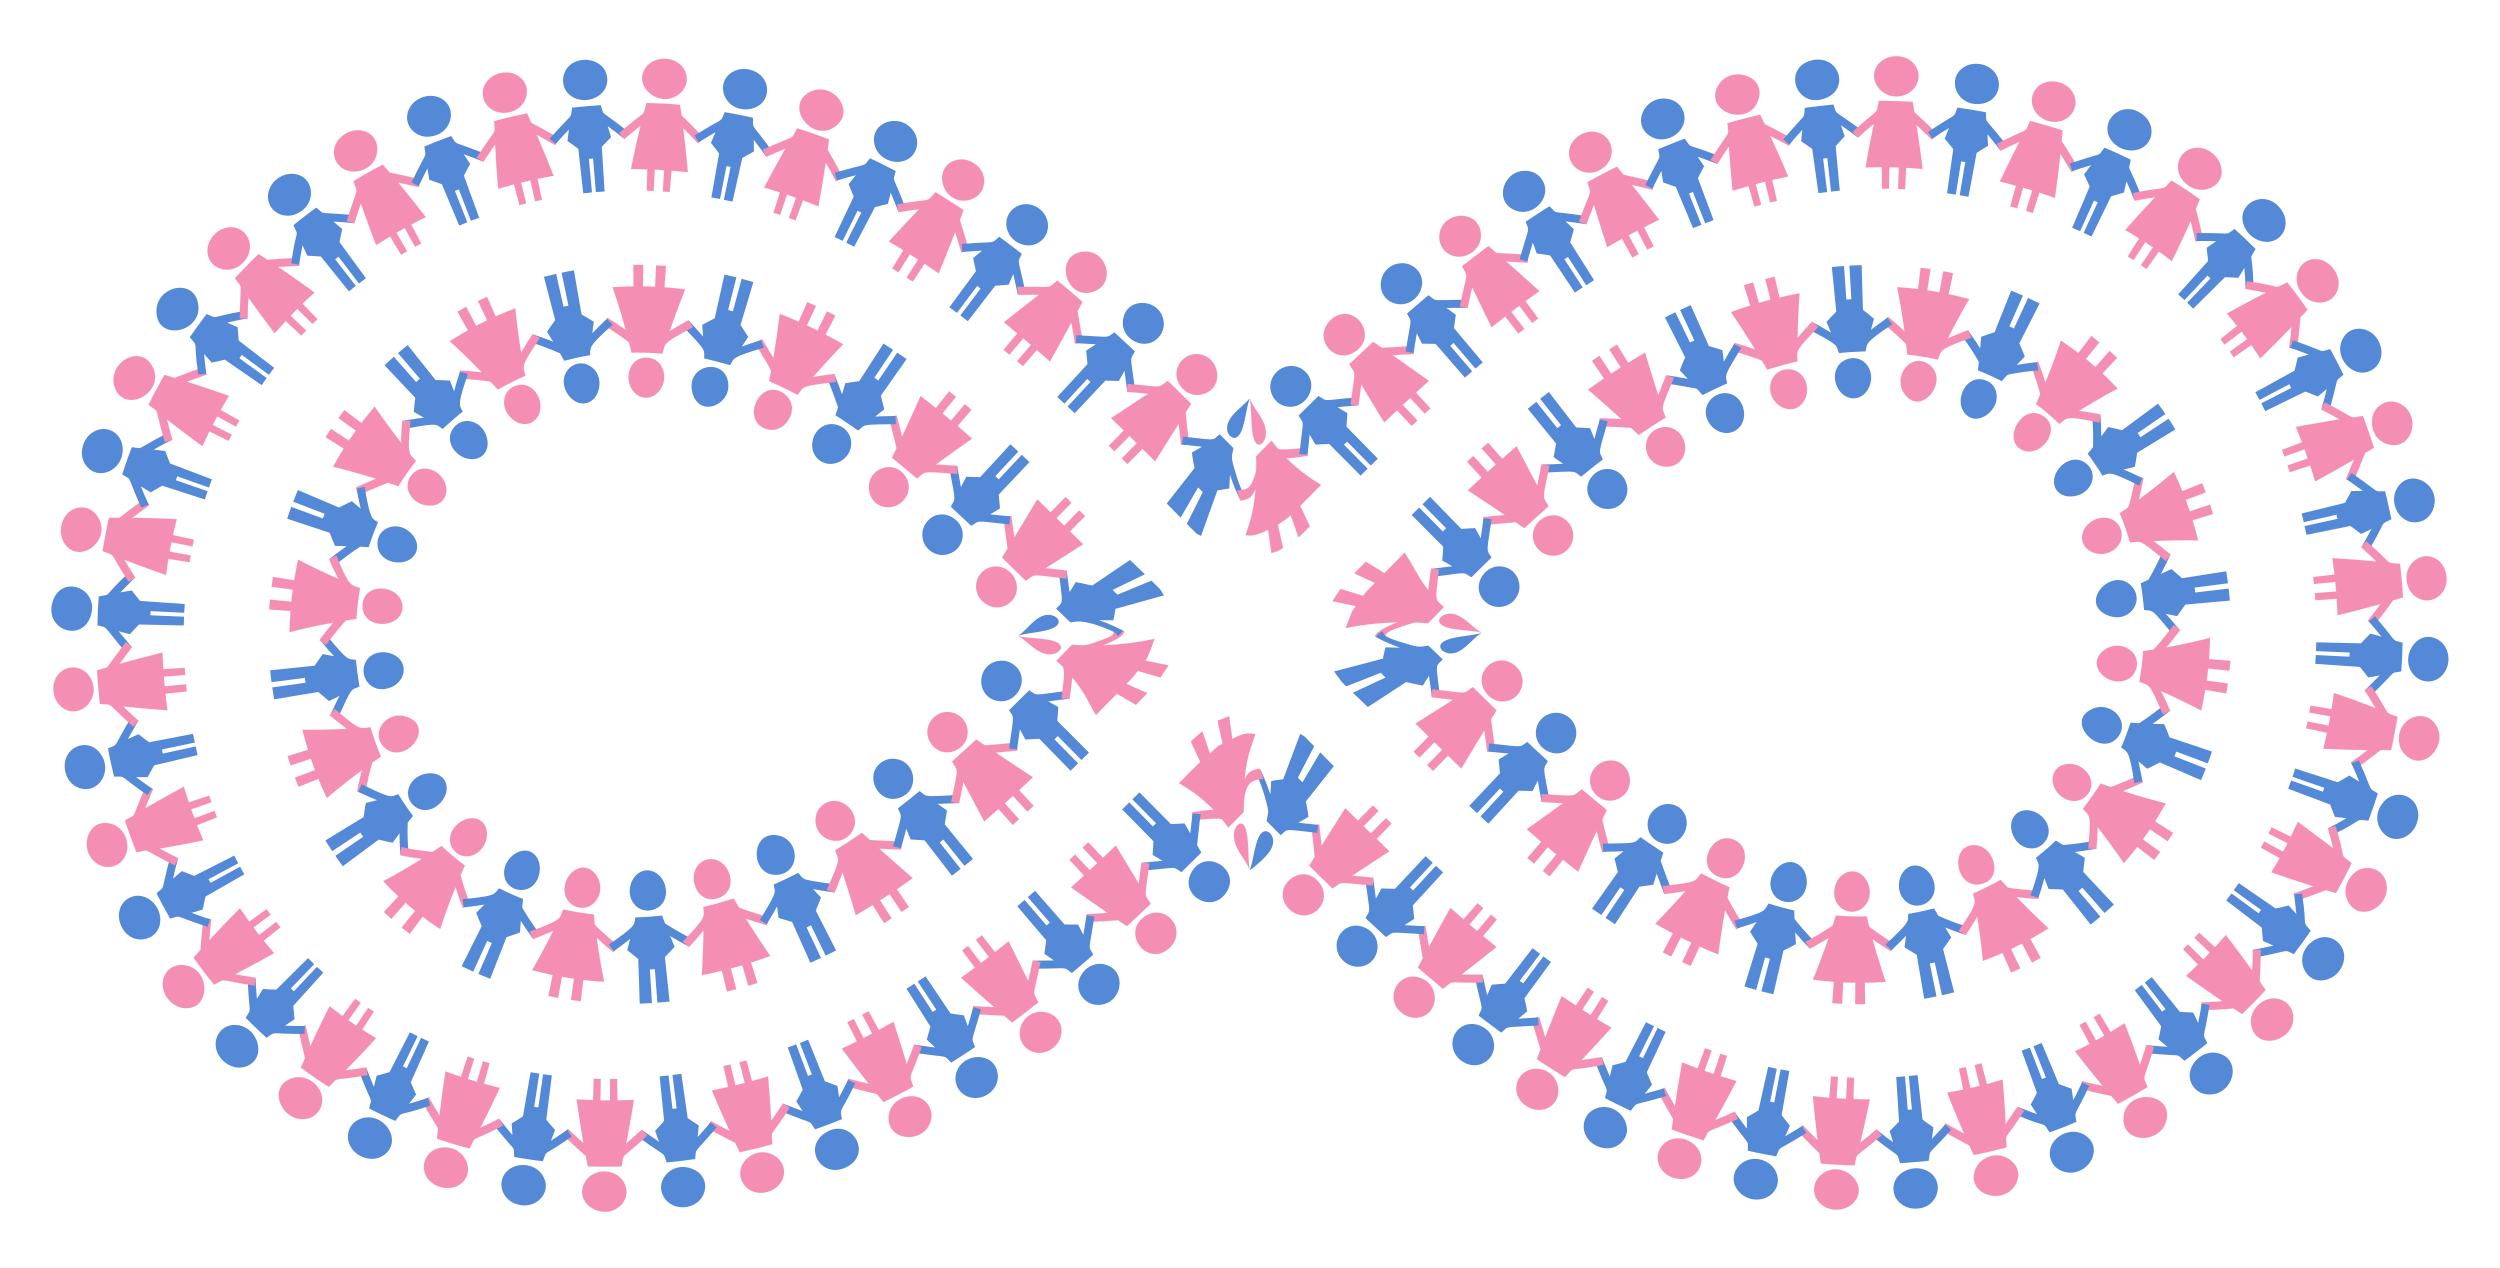 <svg xmlns="http://www.w3.org/2000/svg" viewBox="0 0 2670 1354"><path fill="none" d="M125.369 691.311C115.663 276.099 568.772-15.53 966.466 212.368c131.016 75.079 242.236 186.275 361.823 307.721 5.436 5.521 7.947 4.951 13.035-.178 187.05-188.558 457.888-476.074 837.248-364.211 159.651 47.077 270.588 150.657 327.424 306.736 190.22 522.371-355.428 954.854-823.341 668.161-118.014-72.307-219.932-172.081-340.403-294.773-6.431-6.55-9.331-5.623-15.211.306-136.868 138.018-284.194 288.041-466.167 350.846-370.306 127.804-725.295-92.859-735.505-495.665zm231.719-8.05c11.806 239.845 196.301 351.656 392.873 309.139 169.883-36.744 312.394-186.154 433.774-310.929 4.09-4.204 1.797-5.911-1.014-8.534-105.425-98.406-208.381-218.611-338.134-280.47-251.481-119.89-488.346 55.933-487.499 290.794zm1955.39-10.137c-7.473-231.793-190.342-358.108-401.066-308.68-165.799 38.889-307.478 187.592-425.188 308.535-4.083 4.196-2.515 6.155.831 9.277 147.173 137.346 320.848 354.197 555.496 314.675 156.3-26.326 270.276-162.464 269.927-323.807z"/><g fill="#5389D6"><path d="M2252.794 657.831c21.964 7.518 38.301-16.651 23.382-32.226-21.454-21.648-58.182 20.126-23.382 32.226zM2320.667 677.891c2.188-1.884 4.403-3.715 6.556-5.658-7.706-9.539-8.967-10.884-14.251-16.707l12.157 2.472c7.904-10.849 8.799-12.292 8.799-12.292l47.569-4.291c-.388-4.267-.781-8.531-1.329-12.803l-35.69 4.184-.627-5.25 35.636-4.609c-.543-4.274-1.21-8.548-1.823-12.819l-47.22 7.408a524.924 524.924 0 00-11.515-9.794 685.803 685.803 0 01-11.2 5.381c2.814-5.291 7.236-14.098 9.651-19.612-.245-.181-7.216-3.78-7.737-4.02-4.223 9.254-7.92 17.03-14.953 29.524-.126.243.457-.073-8.374 3.834 1.468 9.449 2.722 18.948 3.511 28.518 9.993 1.71 6.944-2.82 30.84 26.534z"/></g><g fill="#F48FB3" stroke="#F48FB3" stroke-width=".094"><path d="M2263.732 562.609c-8.74-16.205-34.044-10.784-39.365 6.572-2.927 9.413 2.693 17.917 11.114 20.958 18.813 6.967 37.251-11.168 28.251-27.53zM2313.045 599.314c.198-.205 4.148-5.409 5.263-6.968-8.124-6.804-14.325-11.584-18.356-14.505 13.839-.708 35.232-.986 47.641-.746-.257-.947-1.61-7.178-5.919-21.447l21.867-6.72c-1.069-3.342-2.038-6.7-3.205-10.023l-21.699 7.242c-1.41-4.098-2.784-8.205-4.335-12.267l21.431-7.983c-1.235-3.305-2.457-6.612-3.822-9.884l-21.223 8.528c-2.062-5.069-3.978-9.891-9.009-20.589-11.482 9.692-23.301 19.166-37.422 29.624 1.946-7.504 3.662-15.17 5.037-23.014-2.857-.7-5.691-1.411-8.517-2.025-1.643 9.335-3.405 17.873-6.233 28.062-1.764 6.264.219 3.991-10.671 11.558 4.204 10.165 7.87 20.58 11.036 31.172 11.612-.882 8.919-4.752 38.136 19.985z"/></g><g fill="#5389D6"><path d="M2214.856 529.954c19.556-2.912 26.871-24.384 12.962-35.088-16.265-12.874-38.577 8.132-33.413 24.467 2.769 8.39 11.235 11.936 20.451 10.621zM2284.522 518.59c1.219-2.675 2.338-5.355 3.442-8.071-10.21-4.951-16.669-7.68-19.966-8.941 8.126-2.075 3.931-1.021 12.044-3.029.745-3.785 2.303-13.705 2.451-15.063l40.79-24.849c-2.41-3.831-4.731-7.708-7.291-11.455l-29.982 19.809-3.021-4.525 29.655-20.294c-1.13-1.686-6.66-9.488-7.903-11.101l-38.433 28.418c-5.005-1.25-9.887-2.444-14.867-3.412-2.417 3.363-4.838 6.71-7.313 10.001-.085-7.14-.206-14.078-.877-21.933-.31-.046-8.222.166-8.793.215 1.032 11.183 1.249 22.254.872 33.017-.004.27.377-.268-5.665 7.269a288.81 288.81 0 0115.728 23.351c7.925-2.399 5.812-6.066 39.129 10.593z"/></g><g fill="#F48FB3" stroke="#F48FB3" stroke-width=".094"><path d="M2181.48 443.958c-22.344-13.443-42.684 25.579-22.858 36.014 20.257 11.198 45.31-22.757 22.858-36.014zM2242.216 451.398c.058-.256 1.097-6.817 1.281-8.709-2.499-.492-13.063-2.671-23.184-3.807 12.915-8.003 27.841-16.85 41.321-23.838-.86-1.001-10.866-11.374-16.182-16.203l15.618-16.716c-2.687-2.45-5.309-4.971-8.08-7.329l-15.12 17.167c-6.182-5.355-3.862-3.394-10.174-8.596l14.4-17.766c-2.797-2.328-5.691-4.531-8.578-6.745l-13.864 18.191c-6.054-4.639-12.306-9.008-18.644-13.241-5.298 15.954-10.817 30.73-16.63 44.786a269.905 269.905 0 00-7.668-22.326 206.214 206.214 0 00-8.354 2.731c5.8 14.259 10.698 31.343 10.597 32.344-1.488 3.424-3.025 6.819-4.561 10.205 8.728 6.491 17.036 13.538 24.901 21.052 8.94-6.095 5.631-9.208 42.921-1.2z"/></g><g fill="#5389D6"><path d="M2132.429 424.704c.413-8.611-3.98-14.906-9.907-17.694-22.479-10.643-37.985 22.945-21.87 36.562 11.886 10.371 31.137-3.438 31.777-18.868zM2147.208 399.63c9.563-1.785 18.575-3.134 29.622-4.008a327.28 327.28 0 00-1.272-8.708c-7.414.594-14.386 1.613-21.729 2.816 5.359-5.547 6.035-6.195 8.657-8.871-2.695-6.895-1.471-3.931-5.85-14.129l21.624-42.587c-2.508-1.33-10.717-5.242-12.281-5.96l-15.049 32.632-4.974-2.22 14.509-32.874c-4.132-1.904-8.357-3.546-12.547-5.288l-17.695 44.402c-3.12.962-11.257 3.712-14.418 4.928-.283 4.115-.584 8.241-.969 12.374-5.659-9.143-9.659-14.585-12.246-18.186-1.268.693-6.226 4.016-7.36 4.77 6.693 9.037 12.743 18.238 18.079 27.643.14.23.178-.427-.978 9.148a282.105 282.105 0 0125.63 11.59c7.099-8.068 5.279-6.647 9.247-7.472z"/></g><g fill="#F48FB3" stroke="#F48FB3" stroke-width=".094"><path d="M2061.061 389.989c-20.365-16.155-42.582 14.881-24.759 33.416 17.907 19.047 44.927-17.138 24.759-33.416zM2105.51 360.634c-.082-.26-2.651-6.32-3.466-8.073-9.342 3.363-16.291 6.45-21.721 8.848 4.946-10.084 15.608-29.92 22.769-41.861-8.234-2.388-17.482-4.393-21.944-5.398l4.729-22.382c-3.482-.721-6.972-1.383-10.46-2.067l-4.149 22.496c-1.641-.307-10.908-1.868-12.897-2.133l3.34-22.624c-3.502-.476-7.004-1.021-10.51-1.417l-2.761 22.705c-7.412-.867-14.832-1.585-22.252-2.037a797.39 797.39 0 017.784 47.069c-2.962-2.747-9.478-8.914-17.658-15.549-1.992 2.164-3.985 4.302-5.895 6.48 11.686 9.619 24.816 21.823 25.274 22.823.441 3.72.829 7.44 1.219 11.152a309.182 309.182 0 0132.528 5.397c4.466-9.745-.09-10.677 36.07-23.429z"/></g><g fill="#5389D6"><path d="M1996.59 412.624c7.23-18.096-7.755-35.329-24.609-28.76-20.223 8.321-13.359 37.479 4.172 41.209 7.564 1.76 16.423-2.436 20.437-12.449zM2021.002 346.298c-1.746-2.327-3.536-4.686-5.365-6.944-6.864 4.846-16.515 12.034-17.515 13.032l3.273-11.942c-4.248-3.59-2.629-2.273-11.79-9.575l-1.354-47.743c-4.376.11-8.732.358-13.097.556l2.098 35.873-5.311.375-2.563-35.842c-6.695.492-2.372.09-13.001 1.112l4.762 47.56c-3.58 3.548-7.039 7.298-10.423 10.942 1.608 3.824 3.21 7.641 4.748 11.475-9.886-5.94-18.02-10.288-19.022-10.758-.192.235-4.173 7.013-4.443 7.522 33.123 17.656 28.522 15.936 31.983 25.153 9.497-1.027 19.02-1.58 28.534-1.839 1.915-8.127-2.729-7.995 28.486-28.957z"/></g><g fill="#F48FB3" stroke="#F48FB3" stroke-width=".094"><path d="M1905.021 395.01c-6.762 1.57-13.406 7.56-14.37 17.154-2.217 21.548 26.583 35.831 37.181 13.884 7.149-15.292-4.207-35.357-22.811-31.038zM1941.996 349.111c-1.934-1.695-3.699-3.272-6.646-5.681-5.414 5.704-10.579 11.563-15.541 17.435.058-8.931.983-32.871 2.085-47.585-8.997 1.74-8.258 1.53-21.417 4.476l-5.236-22.27-9.998 2.545 5.703 22.154c-4.13 1.062-8.277 2.091-12.325 3.346l-6.351-21.97-9.821 2.937 6.803 21.837c-3.424.976-18.48 6.16-20.649 6.929a1024.384 1024.384 0 0125.951 40.071c-12.284-4.296-13.952-4.75-22.309-7.207-.964 2.752-1.947 5.484-2.844 8.221 11.733 3.501 31.316 9.95 32.316 10.82l5.676 9.627c1.299-.388 20.481-6.346 32.269-8.797-.098-11.853-4.455-9.017 22.334-36.888z"/></g><g fill="#5389D6"><path d="M1840.985 419.928c-14.161.869-25.473 16.976-15.353 32.212 5.429 8.528 16.798 12.785 25.555 8.836 19.734-8.291 12.602-42.448-10.202-41.048zM1859.701 371.668a474.715 474.715 0 00-7.626-4.229c-4.545 7.343-5.539 8.958-10.963 18.807l-1.607-12.301c-1.004-.314-12.399-3.894-14.444-4.42l-19.363-43.662-11.386 5.239 15.285 32.522c-1.574.728-3.169 1.427-4.715 2.202l-15.594-32.374-11.141 5.547 21.595 42.642c-2.923 6.853-1.517 3.367-5.686 13.881 2.837 3.008 5.675 6.005 8.468 9.036-16.602-2.874-15.599-2.677-21.476-3.494-.091.282-1.483 7.996-1.569 8.57 11.008 1.462 21.974 3.45 32.616 5.515.277.048-.218-.408 6.261 6.826 14.828-7.296 4.467-2.51 26.25-12.513-1.462-9.302-5.025-5.187 15.095-37.794z"/></g><g fill="#F48FB3" stroke="#F48FB3" stroke-width=".094"><path d="M1776.73 456.154c-11.883 1.271-20.66 11.484-18.568 24.165 3.854 22.875 37.974 25.035 41.408.896 1.803-12.726-8.504-26.595-22.84-25.061zM1787.821 403.556c-.272-.149-6.339-2.419-8.127-3.051-3.038 7.226-5.994 14.312-8.693 21.579-2.982-8.931-9.426-29.491-13.993-45.476-4.154 2.327-3.39 1.897-18.093 10.82l-12.083-19.426c-2.755 1.682-5.42 3.446-8.134 5.164l12.304 19.285c-3.403 2.207-6.866 4.359-10.224 6.609l-12.625-19.069-7.935 5.344 12.835 18.931c-5.802 3.846-11.383 7.899-17.054 11.871a1919.317 1919.317 0 0135.704 31.506c-18.026-.891-15.533-.777-23.293-.981-.179 2.897-.392 5.787-.532 8.668 6.175.172 33.285 1.246 34.052 1.638l8.255 7.637c9.48-6.452 19.058-12.726 28.786-18.694-4.099-12.056-6.647-5.902 8.85-42.355z"/></g><g fill="#5389D6"><path d="M1737.511 518.151c-3.996-18.256-26.858-23.903-38.237-8.087-12.857 18.348 7.403 40.103 26.6 31.755 8.212-3.561 13.978-12.935 11.637-23.668zM1717.018 450.07c-2.805-.731-5.599-1.412-8.418-2.1-4.386 15.542-3.595 12.544-5.731 20.891l-4.619-11.523-14.887-.855-29.176-37.816c-3.157 2.38-6.221 4.825-9.292 7.267l22.277 28.196-3.95 3.133-22.413-28.087c-5.664 4.491-3.579 2.81-9.144 7.371l30.187 37.06-2.556 14.624 10.15 7.15c-6.607.15-6.053.139-21.656.775-.032.284.074 8.06.109 8.659 38.861-1.909 32.063-1.945 40.719 4.266 9.747-7.98 19.682-15.767 23.248-18.455-3.977-9.539-5.758-2.715 5.152-40.556z"/></g><g fill="#F48FB3" stroke="#F48FB3" stroke-width=".094"><path d="M1647.203 554c-15.774 10.224-12.194 32.869 4.909 38.402 14.954 4.841 28.229-7.176 28.104-20.467-.142-15.598-17.363-27.873-33.013-17.935zM1654.907 497.343c-.272-.062-6.69-1.197-8.553-1.492-1.586 7.569-3.024 15.194-4.48 22.719-3.773-6.918-16.352-30.707-22.15-42.036-5.345 4.614-9.546 8.23-15.302 13.394l-15.21-17.088-6.857 6.112 15.297 17.009-8.706 7.913-15.434-16.876c-2.244 2.059-4.522 4.101-6.739 6.174l15.52 16.801c-4.89 4.595-9.861 9.136-14.7 13.758a4179.836 4179.836 0 0139.629 26.339c-7.721.649-15.407 1.365-23.138 2.143.208 2.875.374 5.75.609 8.616.703-.067 33.337-3.189 34.019-2.996l9.288 6.307a1580.002 1580.002 0 0125.863-23.463c-6.452-11.819-7.127-4.238 1.044-43.334z"/></g><g fill="#5389D6"><path d="M1618.678 639.091c8.798-11.846 2.741-28.876-10.523-33.123-22.152-7.208-39.702 22.378-20.94 37.44 9.375 7.82 24.287 5.995 31.463-4.317zM1593.06 554.493l-8.615-1.016c-1.734 11.969-.983 6.552-3.002 21.384l-5.976-10.853-14.81.815-33.342-34.199-8.088 7.926 25.21 25.608a234.963 234.963 0 00-3.518 3.467l-25.259-25.558-8.009 7.947 33.718 33.879-1.034 14.737 10.75 6.162c-11.409 1.388-10.165 1.239-21.444 2.661 0 .284.8 8.02.865 8.603 38.885-5.013 31.112-5.197 41 .486 13.114-13.012 8.23-8.196 21.411-21.116-5.289-9.455-5.686-1.981.143-40.933z"/></g><g fill="#F48FB3" stroke="#F48FB3" stroke-width=".094"><path d="M1548.454 655.475c-9.821.115-18.416 9.732-3.057 14.592 10.546 3.321 29.972 3.238 37.075 5.671 0 0-1.964-.734-6.048-3.986-7.856-6.112-16.942-16.443-27.97-16.277zM1536.797 608.034l-8.606-.766c-2.165 18.947-2.275 17.68-2.717 23.067-11.882-15.235-10.42-16.585-25.326-40.224-2.268 2.258-2.415 2.417-21.552 21.967l-20.02-12.241-12.188 12.518 21.955 10.246c-11.399 11.713-8.723 8.615-12.493 13.834l-24.13-7.51-8.665 13.111 24.949 5.318c-5.122 7.138-2.575 2.112-10.901 23.461 17.602-3.661 36.022-5.729 55.251-6.178-6.391 2.585-21.794 8.654-24.132 14.941 2.985 1.787 6.469 3.01 10.017 4.248 1.251-7.281.225-9.427 30.626-18.453 1.721-.51.6-.92 16.416.254 9.078-9.319 5.258-5.402 16.78-17.206-10.03-9.3-9.314-4.889-5.264-40.387z"/></g><g><g fill="#5389D6"><path d="M1577.571 677.119c-9.873 2.079-23.838 2.901-32.238 6.304-11.146 4.446-7.353 10.953-1.485 13.34 13.92 5.685 25.819-11.196 34.91-18.44 4.502-3.696 5.988-2.685-1.187-1.204zM1492.236 684.476c-12.538-4.146-14.308-6.108-15.533-10.097-3.908 1.907-5.318 3.454-7.049 5.76 6.444 4.405 20.943 10.055 25.456 11.479-7.219 0-9.383-.055-15.426-.299-3.162 12.918-2.12 8.887-2.6 12.072l-52.285 13.695c9.851 13.516 7.084 10.2 13.043 15.956l36.737-14.541 5.238 5.061-34.952 16.266 15.944 15.278 41.082-26.75c6.288 1.606 12.207 2.867 17.762 3.778 2.072-3.558 4.242-7.002 6.577-10.303.633 6.366.522 3.219 2.876 21.498.281-.004 8-.834 8.585-.898-4.074-35.318-5.105-29.696 3.175-38.102a1981.129 1981.129 0 00-15.25-14.73c-11.909 1.374-9.341 2.493-33.38-5.123z"/></g><g fill="#F48FB3" stroke="#F48FB3" stroke-width=".094"><path d="M1586.666 713.967c-12.568 16.423 4.829 41.212 25.564 33.817 13.486-4.849 18.71-22.638 8.377-34.456-10.944-11.57-26.075-9.6-33.941.639zM1529.677 736.178l-.756 8.598 22.91 2.56-40.075 25.457c.598.628 4.609 4.557 13.971 13.79l-16.046 16.306 6.265 6.169 16.051-16.299 8.187 8.049-16.008 16.333 6.329 6.2 15.993-16.351 14.22 13.83a8310.07 8310.07 0 0124.54-40.744c1.038 7.653 2.048 15.325 3.159 22.991 2.862-.337 5.725-.63 8.582-.992-.063-.456-4.645-33.405-4.542-33.853l5.835-9.599-25.226-24.763c-11.946 7.59-2.116 6.941-43.389 2.318z"/></g></g><g><g fill="#5389D6"><path d="M1673.748 764.858c-12.116-8.223-28.944-1.529-32.617 11.913-6.247 22.443 23.791 38.625 38.068 19.083 7.372-9.729 5.06-24.34-5.451-30.996zM1590.311 794.011l-.646 8.639c7.223.722 13.013 1.336 21.478 2.095l-10.6 6.423 1.426 14.758-32.8 34.719 8.298 7.795 24.527-26.262 3.638 3.379-24.456 26.327a998.437 998.437 0 008.409 7.769l32.326-35.209c4.938.154 9.875.286 14.812.389l5.635-11.038c2.112 12.273 1.312 7.765 3.781 21.321.28-.004 7.984-1.214 8.565-1.319-7.213-38.245-6.592-31.161-1.538-40.938-7.365-6.727-14.661-13.561-21.94-20.427-9.558 5.871-1.554 5.642-40.915 1.579z"/></g><g fill="#F48FB3" stroke="#F48FB3" stroke-width=".094"><path d="M1701.663 822.224c-11.667 17.349 7.524 40.284 27.183 30.586 21.12-10.406 12.242-44.083-12.178-40.318-5.936.918-11.397 4.373-15.005 9.732zM1646.327 847.913c-.023.278-.256 6.783-.292 8.665 7.735.488 15.428.932 23.123 1.287-6.399 4.747-27.795 20.184-38.581 27.752.658.61 5.026 4.484 15.424 13.342l-14.802 17.443c2.367 1.998 4.704 4.011 7.104 5.993l14.685-17.54c3.061 2.533 6.093 5.086 9.186 7.603l-14.475 17.706 7.269 5.903 14.332-17.825c9.894 7.867 6.2 4.96 16.198 12.744a2118.608 2118.608 0 0119.796-43.303c1.849 7.492 3.733 15.046 5.82 22.567 2.818-.659 5.633-1.275 8.444-1.993-1.802-6.414-8.429-32.163-8.307-33.106l4.869-10.117a1073.42 1073.42 0 01-26.741-22.097c-10.818 8.036-2.931 7.624-43.052 4.976z"/></g></g><g><g fill="#5389D6"><path d="M1770.972 861.568c-16.435 9.366-14.821 32.885 3.284 38.66 21.452 6.523 35.055-20.242 22.253-34.93-5.659-6.636-16.03-9.095-25.537-3.73zM1711.892 901.004l.415 8.688c6.778-.081 14.805-.274 21.666-.583l-9.677 7.772c2.152 8.832.562 2.427 3.571 14.527l-27.573 39c3.307 2.303 6.588 4.623 9.926 6.898l20.283-29.663 4.244 2.866-20.07 29.806c3.33 2.287 6.743 4.501 10.151 6.722l26.056-40.072c4.946-.599 9.919-1.316 14.823-2.039 1.193-3.965 2.375-7.927 3.607-11.868 3.531 9.865 6.869 18.389 7.682 20.371.291-.061 7.678-2.71 8.219-2.923-4.223-10.307-7.995-20.731-11.513-31.048-.102-.261-.245.403 2.751-8.829-8.219-5.283-16.295-10.842-24.321-16.49-7.614 6.328-1.031 6.407-40.24 6.865z"/></g><g fill="#F48FB3" stroke="#F48FB3" stroke-width=".094"><path d="M1836.932 936.913c23.026 7.43 36.762-27.193 17.463-38.874-25.762-13.927-46.13 29.515-17.463 38.874zM1775.798 946.273c.029.269 1.031 6.763 1.391 8.61 10.025-1.245 13.992-1.826 23.055-3.262-6.51 7.394-22.517 24.75-32.383 34.867 3.515 2.205 17.728 9.787 18.73 10.323l-10.647 20.248c2.908 1.573 5.899 3.058 8.867 4.567l10.317-20.418c3.7 1.908 7.484 3.703 11.253 5.523l-9.81 20.658c3.002 1.468 6.074 2.851 9.142 4.238l9.435-20.835a476.69 476.69 0 0019.98 8.515 967.603 967.603 0 017.291-47.123 390.333 390.333 0 0011.863 20.25c2.561-1.426 5.12-2.825 7.616-4.287-7.641-12.203-16.816-28.569-16.946-29.571.695-3.659 1.447-7.339 2.184-11.007-10.267-4.526-20.362-9.549-30.334-14.862-7.947 9.198-2.589 9.309-41.004 13.566z"/></g></g><g><g fill="#5389D6"><path d="M1893.489 954.075c4.759 8.407 15.375 11.482 23.987 7.847 15.771-6.589 15.908-30.903 2.751-38.888-15.954-9.888-37.047 12.918-26.738 31.041zM1852.402 983.3c.916 2.77 1.872 5.539 2.882 8.263 8.564-2.587 11.227-3.427 20.711-6.793l-6.926 10.269c3.38 5.65 3.298 5.437 8.053 12.838l-14.105 45.632c4.121 1.34 8.346 2.476 12.533 3.677l9.598-34.629c1.702.504 3.415.976 5.147 1.392l-9.141 34.751c4.25 1.073 8.461 2.227 12.766 3.152l10.775-46.568c4.563-2.286 9.022-4.556 13.427-7.03-.311-4.127-.616-8.245-.85-12.357 8.683 10.056 9.233 10.466 14.687 16.215.834-.578 5.854-5.081 6.6-5.75-9.859-10.023-18.411-20.296-21.894-24.771-.176-.21-.105.45-.419-9.22-6.85-1.449-20.549-5.144-27.583-7.445-4.777 7.632-.38 8.314-36.261 18.374z"/></g><g fill="#F48FB3" stroke="#F48FB3" stroke-width=".094"><path d="M1968.186 970.74c16.719 10.53 36.148-8.899 25.899-29.167-8.299-16.344-27.59-13.411-33.566 3.027-3.224 8.899-1.871 20.248 7.667 26.14zM1954.527 990.385c-8.591 5.539-16.03 10.112-26.384 15.523.119.246 3.504 5.881 4.548 7.5 6.978-3.765 13.724-7.638 20.253-11.79-3.463 10.479-10.853 30.481-16.754 44.613 5.078.738 13.341 1.66 22.306 2.319l-1.669 22.816c3.527.249 7.05.536 10.588.647l1.095-22.85c4.349.174 8.697.385 13.052.392l-.284 22.868c9.244.08 7.39.073 10.616.007l-.305-22.87c5.411-.155 9.273-.07 22.395-.949a786.62 786.62 0 01-14.087-45.599c9.461 6.655 11.968 8.259 19.613 12.991 1.99-2.814 3.008-4.212 4.964-7.214-11.814-7.045-27.497-18.194-28.13-19.194-.936-3.627-1.819-7.261-2.702-10.888-11 .239-22.014-.011-32.985-.966-3.86 12.768-2.718 10.397-6.13 12.644z"/></g></g><g><g fill="#5389D6"><path d="M2031.842 958.611c8.964 13.106 25.975 9.954 32.035-1.089 7.381-13.444-3.61-32.106-17.237-33.095-15.704-1.147-23.963 20.905-14.798 34.184zM2013.763 1008.639a376.927 376.927 0 006.266 6.148c3.697-3.347 10.238-9.675 15.572-15.344-.536 4.256-.808 6.482-1.587 12.336 1.009.617 11.16 6.836 13.032 7.828l8.003 47.088 13.164-2.516-7.229-35.2c1.767-.338 3.54-.646 5.283-1.103l7.759 35.086 13.053-3.12-11.885-46.297c2.246-2.924 6.743-9.555 8.707-12.488-2.195-3.521-4.376-7.037-6.49-10.582 9.39 3.784 11.564 4.586 20.573 7.542.158-.264 3.009-7.565 3.187-8.107-14.012-4.645-19.287-6.76-30.89-11.789-.25-.106.113.46-4.601-7.947-9.744 2.282-12.82 3.289-27.702 5.896-.705 7.664 3.625 7.009-24.215 32.569z"/></g><g fill="#F48FB3" stroke="#F48FB3" stroke-width=".094"><path d="M2113.703 944.47c28.01-3.666 16.002-44.037-7.193-41.73-24.443 2.308-17.248 45.11 7.193 41.73zM2091.711 994.327c.219.161 5.844 3.551 7.526 4.489 1.964-2.906 4.662-6.629 12.429-19.85 1.838 10.789 4.776 32.861 6.056 47.269 16.631-6.386 12.332-4.785 20.906-8.506l9.261 20.918c6.306-2.792 7.673-3.367 9.73-4.413l-9.805-20.668 11.758-5.822 10.555 20.288c3.164-1.634 6.258-3.401 9.384-5.108l-11.094-20.001c6.635-3.53 12.964-7.582 19.381-11.483a760.725 760.725 0 01-34.094-33.446c14.685 1.754 16.724 1.724 23.445 2.091.341-2.915.695-5.809.956-8.682-17.426-.961-32.859-3.029-33.859-3.49-2.547-2.76-5.05-5.552-7.549-8.337-16.869 9.31-22.305 11.48-29.467 14.641 2.119 10.67 6.126 8.297-15.519 40.11z"/></g></g><g><g fill="#5389D6"><path d="M2148.724 888.645c5.148 18.982 27.525 23.641 36.557 8.464 10.778-17.443-11.639-37.601-28.252-30.294-5.948 2.616-11.36 10.294-8.305 21.83zM2168.608 956.391c2.771.82 5.578 1.609 8.416 2.374 2.8-8.099 3.474-10.221 6.383-20.911 4.506 11.522.203.466 4.484 11.557 25.183 1.404-13.265-.653 15.234.609l29.653 37.443c3.478-2.817 6.984-5.601 10.406-8.481l-23.269-27.384 4.051-3.572 23.68 27.027c8.786-7.766 7.016-6.18 9.962-8.99l-32.691-34.871c.64-5.1 1.199-10.129 1.679-15.081-3.628-2.043-7.243-4.089-10.812-6.192 7.1-.779 16.546-2.279 21.695-3.244.049-.273-1.09-8.161-1.191-8.72-12.783 2.505-22.538 3.691-32.735 4.524-.27.029.313.341-7.875-4.772-8.579 8.287-17.548 15.378-21.414 18.509 3.378 7.61 6.434 4.931-5.656 40.175z"/></g><g fill="#F48FB3" stroke="#F48FB3" stroke-width=".094"><path d="M2230.002 847.74c11.526-14.916-6.589-37.127-26.687-30.822-8.766 2.753-12.992 11.864-10.435 20.988 4.448 16.026 25.617 24.824 37.122 9.834zM2230.153 906.402c.268.035 6.888.361 8.814.376 1.296-15.852 1.265-22.012 1.289-23.443 9.084 11.535 21.12 28.237 28.01 38.551 6.555-7.499 3.618-4.038 14.306-17.392l18.153 13.921c2.157-2.817 4.218-5.709 6.323-8.566l-18.504-13.45c5.753-7.911 3.099-4.21 7.506-10.715l18.971 12.771 5.889-8.868-19.301-12.273c9.779-16.133 7.853-12.887 11.411-19.353-16.391-4.141-30.91-8.329-45.881-13.145 2.425-.942 8.427-3.12 21.672-9.288-1.042-2.699-2.209-5.464-3.367-8.124-7.479 3.608-29.23 13.08-31.46 13.049-3.538-1.198-7.054-2.445-10.563-3.688-2.847 4.923-11.833 18.051-18.896 26.998 7.089 8.506 9.484 4.291 5.628 42.639z"/></g></g><g><g fill="#5389D6"><path d="M2260.854 788.372c16.065-17.097-6.876-41.969-28.377-30.243-26.252 14.136 10.258 50.26 28.377 30.243zM2279.458 836.298a368.476 368.476 0 008.625-1.866c-.127-1.002-2.3-12.818-4.374-21.443 6.394 5.399 2.651 2.207 9.469 8.049 2.918-1.306 7.65-3.707 13.636-6.717l43.875 18.874c2.538-5.788 1.42-3.066 5.063-12.384l-33.472-13.073 1.954-5.026 33.662 12.572c1.436-3.733.727-1.707 4.446-12.617l-45.306-15.233c-3.062-7.99-2.587-6.914-5.696-14.078-4.135-.076-8.26-.16-12.372-.316 9.619-6.839 13.323-9.682 17.509-13.129-.137-.276-4.755-6.661-5.115-7.108-7.005 5.662-16.665 13.124-26.668 19.478-.227.152.438.152-9.239-.487-6.208 17.881-7.999 21.652-10.123 26.468 6.652 5.156 8.559 2.12 14.126 38.036z"/></g><g fill="#F48FB3" stroke="#F48FB3" stroke-width=".094"><path d="M2274.054 724.454c10.847-7.511 11.998-24.925-2.536-32.355-19.073-9.717-43.179 11.247-26.723 28.202 7.311 7.633 20.592 10.137 29.259 4.153zM2310.012 763.161c.261-.094 6.118-2.966 7.811-3.864-3.984-9.385-5.45-12.501-9.873-21.254 9.684 4.212 27.492 12.651 42.94 20.774.852-3.4 3.792-18.285 4.321-22.044l22.57 3.73 1.61-10.485-22.656-3.162c.569-3.91.086.246 1.547-12.95l22.747 2.363c.362-3.513.812-7.021.988-10.546l-22.802-1.784c1.012-15.897.842-11.929 1.061-22.706-15.555 4.047-30.954 7.444-46.678 10.182 4.253-4.714 11.031-13.472 14.82-18.565l-6.76-5.36c-10.14 13.275-20.493 25.592-21.748 26.233-3.694.6-7.39 1.148-11.078 1.697-.484 11.157-3.089 27.407-3.908 32.786 10.739 4.361 10.094-.298 25.088 34.955z"/></g></g><g><g fill="#5389D6"><path d="M388.839 711.34c-3.521 12.827 7.772 29.045 26.007 23.694 9.076-2.493 15.193-10.014 16.143-17.171 3.018-23.152-35.54-30.572-42.15-6.523zM348.854 678.572c-2.169 1.905-4.373 3.75-6.499 5.721 8.078 9.771 9.628 11.352 14.515 16.568l-12.195-2.289c-8.279 11.665-5.624 7.991-8.629 12.385l-47.508 4.924c.471 4.227.869 8.446 1.478 12.68l35.638-4.606.7 5.219-35.583 5.009c.362 2.908.685 4.788 1.948 12.7l47.145-7.873c3.796 3.314 7.748 6.527 11.591 9.663 3.716-1.849 7.424-3.693 11.154-5.475-1.892 3.651-3.787 7.125-9.515 19.674.247.178 7.268 3.718 7.793 3.954 15.798-34.915 13.738-29.334 23.024-33.554-1.566-9.459-2.885-18.976-3.845-28.557-9.021-1.426-7.179 2.825-31.212-26.143z"/></g><g fill="#F48FB3" stroke="#F48FB3" stroke-width=".094"><path d="M410.815 798.493c20.914 19.183 54.941-21 24.231-32.692-22.084-8.156-40.831 17.56-24.231 32.692zM357.414 757.027c-1.303 1.693-3.065 3.946-5.238 7.002 6.039 5.044 12.232 9.828 18.428 14.38-9.02.564-32.792 1.217-47.633 1.041 2.185 8.295 2.237 8.791 6.006 21.334L307.14 807.6l3.241 9.963 21.672-7.323a725.825 725.825 0 004.361 12.218l-21.407 8.047c1.271 3.283 2.525 6.569 3.83 9.842l21.202-8.58c1.176 2.779 4.945 12.025 9.042 20.529a761.226 761.226 0 0137.361-29.678c-2.328 9.407-3.329 13.94-4.996 23.014 2.858.695 5.72 1.388 8.558 1.992 2.386-13.656 6.922-32.183 7.659-33.184 3.038-2.186 6.102-4.326 9.159-6.463-4.228-10.168-7.925-20.588-11.141-31.186-11.508.927-9.386 5.071-38.267-19.764z"/></g><g fill="#5389D6"><path d="M446.647 829.325c-12.645 7.251-14.749 23.42-3.71 31.92 16.997 12.805 38.533-8.707 33.378-24.5-3.246-11.066-18.225-13.98-29.668-7.42zM386.232 837.583a323.863 323.863 0 00-3.462 8.089c9.907 4.741 12.325 5.768 19.988 8.906-9.157 2.342-4.654 1.191-12.014 3.029-1.255 6.777-.91 4.795-2.444 15.067l-40.762 24.893c1.303 2.219 2.607 4.219 7.269 11.464l29.961-19.841 3.067 4.496-29.631 20.328c2.513 3.776 5.231 7.43 7.905 11.108l38.396-28.467c3.174.858 11.69 2.786 14.856 3.406a514.919 514.919 0 017.329-10.035c.017 11.627.735 19.508.918 21.927 1.084.093 7.772-.175 8.773-.213-.996-11.231-1.343-22.205-.924-33.01.002-.268-.376.268 5.637-7.26a287.27 287.27 0 01-15.709-23.355c-8.282 2.523-5.515 6.036-39.153-10.532z"/></g><g fill="#F48FB3" stroke="#F48FB3" stroke-width=".094"><path d="M484.726 907.936c6.225 7.502 15.753 8.462 23.806 3.576 17.889-10.859 14.723-41.485-8.245-37.157-15.637 3.095-25.814 21.483-15.561 33.581zM458.823 909.461c-9.004-.942-18.126-2.142-30.224-4.736-.066.263-1.032 6.774-1.247 8.697 9.491 2.037 19.321 3.27 23.179 3.773-9.542 6.133-28.203 17.084-41.244 23.902 8.837 9.267 7.742 8.099 16.207 16.216l-15.572 16.759 8.116 7.321 15.068-17.213c8.531 7.245 6.999 5.956 10.23 8.557l-14.339 17.816c2.842 2.282 5.685 4.561 8.618 6.724l13.796-18.243c9.977 7.474 14.443 10.325 18.725 13.168 5.376-16.456 10.704-30.814 16.432-44.848 3.246 10.528 5.162 15.757 7.768 22.289 3.518-1.114 4.982-1.551 8.335-2.757-5.873-14.241-10.83-31.286-10.738-32.286 1.465-3.417 3.008-6.842 4.543-10.248a263.992 263.992 0 01-24.942-20.947c-11.022 7.562-8.655 6.401-12.711 6.056z"/></g><g fill="#5389D6"><path d="M538.419 931.007c-.482 11.176 7.096 18.471 16.368 19.433 21.23 1.893 28.168-27.722 15.301-38.476-11.58-10.14-30.98 3.165-31.669 19.043zM494.161 960.305c.398 2.872.842 5.766 1.325 8.68 11.316-1.062 17.418-2.181 21.713-2.916-4.571 4.77-4.024 4.204-8.619 8.923 3.737 9.314 2.318 5.848 5.924 14.094l-21.412 42.694c3.814 1.923 2.107 1.108 12.313 5.911l14.882-32.708 4.988 2.189-14.34 32.948c4.146 1.876 8.373 3.511 12.576 5.223l17.464-44.493c2.911-.913 10.837-3.621 14.39-5.004.264-4.123.54-8.239.904-12.375 5.563 9.001 11.62 17.125 12.336 18.126.272-.082 6.874-4.471 7.336-4.814-5.708-7.511-13.035-18.47-18.218-27.547-.141-.229-.176.427.931-9.153a279.131 279.131 0 01-25.68-11.455c-5.639 6.478-1.996 8.192-38.813 11.677z"/></g><g fill="#F48FB3" stroke="#F48FB3" stroke-width=".094"><path d="M612.548 967.121c8.981 4.869 19.948 2.39 25.594-7.717 10.393-18.667-9.366-43.404-27.052-27.837-9.807 8.683-12.486 27.518 1.458 35.554zM565.656 994.92c.083.26 2.68 6.314 3.503 8.065 7.135-2.67 14.006-5.464 21.674-8.968-4.308 9.014-16.121 31.206-22.557 41.985 3.899 1.116 13.583 3.543 21.96 5.273l-4.621 22.405c3.486.676 6.968 1.406 10.46 2.016l4.042-22.516c4.295.727 8.591 1.48 12.899 2.068l-3.236 22.639c6.448.913 4.051.601 10.507 1.366l2.659-22.717c12.254 1.382 17.156 1.622 22.249 1.953-3.42-17.109-5.931-32.266-7.984-47.051 10.029 9.304 14.276 12.646 17.721 15.471 1.982-2.159 3.965-4.253 5.865-6.484-9.988-7.87-24.901-21.715-25.37-22.715-.46-3.696-.865-7.412-1.27-11.136a310.272 310.272 0 01-32.556-5.254c-4.643 10.262-.001 10.619-35.945 23.6z"/></g><g fill="#5389D6"><path d="M674.337 942.431c-7.08 17.856 7.573 35.279 24.719 28.628 19.256-7.333 14.253-36.944-4.356-41.19-7.507-1.627-16.28 2.361-20.363 12.562zM650.211 1008.881a387.122 387.122 0 005.394 6.887c9.946-6.996 14.933-11.099 17.456-13.126l-3.222 11.992c11.326 9.313 9.43 7.573 11.829 9.503l1.558 47.737c8.054-.294 5.068-.151 13.097-.626l-2.254-35.864c1.774-.102 3.55-.186 5.316-.36l2.723 35.83c4.341-.362 8.693-.682 13.006-1.185l-4.983-47.538c6.464-6.684 4.098-4.175 10.372-11.001-1.626-3.811-3.246-7.614-4.802-11.435 3.479 2.052 14.194 8.34 19.08 10.662.191-.237 4.133-7.049 4.401-7.56-9.96-5.056-19.556-10.641-28.699-16.411-.236-.142.049.46-3.403-8.587-9.485 1.042-18.999 1.743-28.511 1.982-2.02 8.76 2.358 7.537-28.358 29.1z"/></g><g fill="#F48FB3" stroke="#F48FB3" stroke-width=".094"><path d="M768.879 958.472c21.895-9.435 9.099-44.682-12.901-40.628-26.878 6.153-14.861 52.591 12.901 40.628zM729.198 1005.683c.192.188 5.195 4.507 6.681 5.657 2.221-2.41 8.7-9.334 15.44-17.543.015 8.924-.838 34.124-1.807 47.608 4.943-.73 20.446-4.474 21.457-4.714l5.407 22.228c8.604-2.062 6.484-1.528 9.977-2.498l-5.865-22.112 12.258-3.437 6.493 21.928c3.311-.881 6.495-2.009 9.739-3.025l-6.928-21.797c12.715-4.124 8.031-2.516 20.541-7.052-9.035-13.163-17.718-26.375-26.09-39.844 4.598 1.616 16.602 5.462 22.34 7.111.938-2.782 1.896-5.544 2.77-8.311-11.043-3.155-31.358-9.791-32.358-10.657l-5.745-9.648c-18.915 6.113-28.799 8.223-32.234 9.041.186 11.215 4.565 9.365-22.076 37.065z"/></g><g fill="#5389D6"><path d="M829.895 934.352c25.017-1.82 24.874-36.705 1.507-42.038-30.429-6.45-31.036 43.487-1.507 42.038zM811.335 982.623c2.523 1.428 5.114 2.922 7.664 4.252 9.978-16.756 10.295-17.857 10.875-18.857l1.657 12.297c3.494 1.126 6.68 2.038 14.41 4.291l19.502 43.6c3.827-1.695 7.665-3.379 11.375-5.225l-15.383-32.476 4.675-2.259 15.681 32.332c3.736-1.813 7.519-3.579 11.147-5.52l-21.708-42.585a942.418 942.418 0 005.658-13.874c-2.851-3.014-5.705-6.018-8.512-9.055 1 .183 10.13 1.933 21.482 3.453.089-.285 1.506-7.93 1.579-8.524-38.185-5.565-31.899-4.511-38.937-12.308-2.479 1.335-13.539 6.917-26.237 12.558 1.415 8.754 5.059 5.755-14.928 37.9z"/></g><g fill="#F48FB3" stroke="#F48FB3" stroke-width=".094"><path d="M910.202 887.714c10.863-17.97-10.821-39.658-28.702-29.843-5.561 3.366-9.418 8.463-10.313 15.018-3.131 23.393 27.107 34.874 39.015 14.825zM883.064 950.489c.251.115 6.364 2.441 8.157 3.076 2.535-5.95 1.788-4.012 8.654-21.579 3.042 9.064 10.253 32.105 14.081 45.436 8.494-5.006 12.665-7.449 18.033-10.877l12.115 19.405 8.166-5.134-12.339-19.263c3.443-2.164 6.768-4.457 10.168-6.664l12.654 19.049c2.654-1.772 5.35-3.511 7.968-5.315l-12.867-18.909c12.352-8.586 14.04-9.727 17.005-11.916a1860.2 1860.2 0 01-35.757-31.467c7.759.474 15.479.759 23.298.958.184-2.886.402-5.765.545-8.634-1.438-.046-32.855-1.093-34.097-1.655l-8.25-7.597c-9.449 6.503-19.047 12.734-28.744 18.764 4.059 11.839 6.859 5.742-8.79 42.322z"/></g><g fill="#5389D6"><path d="M960.109 852.24c23.895-7.483 18.212-42.061-7.04-41.878-4.304.051-8.507 1.367-11.963 3.963-18.859 13.923-3.412 44.929 19.003 37.915zM953.771 903.873l8.44 2.114c1.169-4.013 2.344-7.912 5.698-20.898l4.621 11.498c7.278.456 11.406.708 14.911.864l29.229 37.775 9.277-7.279-22.316-28.166c1.323-1.036 2.663-2.059 3.956-3.127l22.453 28.055 9.111-7.394-30.235-37.02c1.603-8.975 1.029-5.636 2.517-14.644l-10.137-7.114c2.51-.081 19.101-.602 21.655-.799.028-.288-.118-8.094-.139-8.678-38.828 1.946-31.942 2.08-40.703-4.196-13.319 10.763-4.418 3.75-23.21 18.501 4.061 9.699 5.649 2.795-5.128 40.508z"/></g><g fill="#F48FB3" stroke="#F48FB3" stroke-width=".094"><path d="M1017.391 802.646c21.177-6.078 21.346-34.607 1.122-41.152-14.657-4.781-28.207 6.89-28.087 20.494.11 12.718 12.289 24.762 26.965 20.658zM1015.839 856.564c.281.072 6.7 1.198 8.543 1.471 1.525-7.624 3.06-15.136 4.445-22.727 6.319 11.613 17.562 32.959 22.202 42.01.697-.566 5.16-4.38 15.29-13.402l15.23 17.07a519.072 519.072 0 006.833-6.124l-15.315-16.993 8.715-7.907 15.454 16.858c2.269-2.047 4.467-4.127 6.703-6.191l-15.535-16.786c9.064-8.423 5.716-5.285 14.688-13.762a4310.058 4310.058 0 01-39.638-26.291c7.696-.681 15.391-1.391 23.135-2.163-.209-2.873-.396-5.763-.638-8.632-5.284.542-33.352 3.221-34.001 3.036l-9.299-6.304c-11.72 10.873-18.788 17.212-25.839 23.485 6.525 11.925 7.097 3.935-.973 43.352z"/></g><g fill="#5389D6"><path d="M1062.461 747.887c22.274 7.147 39.636-22.465 20.917-37.46-4.684-3.921-10.765-5.409-16.559-4.621-23.138 3.064-25.584 35.351-4.358 42.081zM1077.601 799.347l8.626 1.018c1.732-12.231 1.005-6.905 2.979-21.386l5.981 10.843 14.799-.831 33.366 34.176 8.091-7.924-25.229-25.589 3.504-3.474 25.274 25.543 8.016-7.943-33.74-33.856 1.018-14.739-10.755-6.159c11.873-1.443 8.83-1.069 21.441-2.668 0-.284-.802-8.017-.866-8.599-39.671 4.998-30.604 5.491-40.998-.468-7.112 7.074-14.231 14.136-21.402 21.12 5.374 9.593 5.659 1.863-.105 40.936z"/></g><g fill="#F48FB3" stroke="#F48FB3" stroke-width=".094"><path d="M1121.097 698.875c7.755.047 13.859-5.212 11.487-9.57-4.646-8.646-34.949-6.867-45.626-10.067 8.09 2.989 20.024 19.581 34.139 19.637zM1133.811 745.775l8.608.764c2.219-18.833 2.306-17.073 2.735-23.094 15.2 18.518 18.017 28.654 25.319 40.243 1.808-1.807.177-.146 22.3-22.752l20.388 11.861 12.181-12.519-22.322-9.866c9.183-9.44 6.517-6.304 12.041-13.905l24.282 7.097 8.742-13.089-25.126-4.912c2.417-3.342 1.865-.44 10.156-23.295-17.379 3.844-35.765 6.159-54.891 6.838 20.703-8.558 21.498-11.304 22.571-15.134-2.678-1.201-7.497-2.961-10.399-3.921-1.032 6.351-.501 8.267-8.432 11.422-23.089 8.925-21.948 7.962-37.024 7.046-9.799 10.063-5.974 6.139-16.779 17.214 9.943 8.817 9.731 4.462 5.65 40.002z"/></g><g><g fill="#5389D6"><path d="M1091.824 677.807c9.777-2.194 23.598-3.143 31.901-6.659 15.331-6.404 2.419-17.884-9.88-13.477-8.79 3.038-16.423 13.325-23.209 18.933-4.428 3.769-5.912 2.765 1.188 1.203zM1182.494 671.747c7.101 2.954 9.794 3.964 11.143 7.438 2.944-1.69 4.028-3.454 5.628-5.627-8.184-4.507-19.239-9.144-25.805-11.143 5.115-.057 9.651-.056 15.465.098.545-1.766.789-1.936 2.314-12.212l51.78-14.438c-5.112-8.384-1.679-4.29-13.357-15.718l-36.202 14.983-5.203-5.065 34.458-16.718c-5.202-5.128-10.58-10.195-15.861-15.294l-40.483 27.367c-6.266-1.548-12.148-2.766-17.654-3.637-2.021 3.606-4.14 7.102-6.423 10.452 0 0-1.668-12.146-2.879-21.476-.281.004-7.998.843-8.582.908 4.635 35.857 4.627 30.454-2.877 38.353a1874.69 1874.69 0 0015.264 14.71c5.867-.746 12.531-3.696 39.274 7.019z"/></g><g fill="#F48FB3" stroke="#F48FB3" stroke-width=".094"><path d="M1081.871 640.163c12.558-16.424-4.854-41.222-25.594-33.853-13.496 4.829-18.726 22.636-8.37 34.477 10.968 11.594 26.107 9.622 33.964-.624zM1138.848 617.909l.749-8.598-22.907-2.536 40.052-25.489c-.602-.632-4.608-4.549-13.964-13.767l16.039-16.312-6.25-6.151-16.05 16.301-8.173-8.037 16.012-16.329-6.32-6.19-16 16.344-14.181-13.82-24.585 40.716c-1.034-7.651-2.029-15.326-3.132-22.988l-8.581.982c.061.44 4.603 33.431 4.507 33.852l-5.842 9.599 25.237 24.778c11.948-7.601 2.179-6.932 43.389-2.355z"/></g></g><g><g fill="#5389D6"><path d="M994.744 589.118c12.107 8.269 28.952 1.585 32.645-11.852 6.286-22.475-23.789-38.634-38.036-19.157-7.397 9.734-5.111 24.335 5.391 31.009zM1078.234 560.103l.657-8.636c-12.174-1.244-8.708-.906-21.471-2.121l10.606-6.405-1.398-14.757 32.857-34.665-8.27-7.803-24.575 26.217-3.633-3.383 24.504-26.282c-2.792-2.6-5.548-5.199-8.385-7.783l-32.394 35.147-14.803-.422-5.666 11.036c-1.287-7.762-2.105-12.235-3.732-21.334-.282.006-8.002 1.215-8.577 1.313 7.267 38.252 6.387 31.45 1.461 40.936 7.348 6.744 14.636 13.585 21.904 20.465 9.498-5.818 1.532-5.634 40.915-1.523z"/></g><g fill="#F48FB3" stroke="#F48FB3" stroke-width=".094"><path d="M970.423 518.35c-1.289-13.352-15.872-24.484-30.578-17.181-20.867 10.319-12.647 43.86 12.098 40.273 10.609-1.588 19.585-11.651 18.48-23.092zM1022.32 506.121c.022-.277.28-6.793.314-8.67-7.76-.476-15.411-.975-23.126-1.318 6.281-4.647 27.7-20.057 38.624-27.69-5.084-4.509-2.31-2.091-15.401-13.386l14.825-17.423-7.133-6.001-14.701 17.527c-5.61-4.7-3.514-2.962-9.192-7.621l14.484-17.698-7.273-5.926-14.337 17.821c-5.399-4.262-10.739-8.574-16.253-12.75a1899.307 1899.307 0 01-19.762 43.316c-1.722-7.234-4.511-17.835-5.818-22.59-2.831.674-5.662 1.314-8.463 2.023 2.352 8.478 8.458 32.094 8.328 33.094l-4.868 10.111c6.149 4.827 20.423 16.68 26.696 22.1 10.857-8.044 2.98-7.612 43.056-4.919z"/></g></g><g><g fill="#5389D6"><path d="M908.874 476.758c2.555-17.213-14.842-27.887-28.144-22.382-14.561 5.921-18.426 28.004-5.371 37.306 12.792 9.465 31.367.066 33.515-14.924zM956.789 452.977c-.12-2.891-.239-5.817-.413-8.703-17.142.356-15.367.326-21.679.625l9.666-7.793-3.61-14.524 27.477-39.068c-3.284-2.333-6.66-4.594-9.991-6.887l-20.19 29.727c-1.408-.967-2.803-1.947-4.237-2.882l19.973-29.871-10.22-6.701-25.898 40.174c-4.949.618-9.94 1.38-14.831 2.111-1.175 3.971-2.339 7.94-3.554 11.886-1.952-5.366-4.557-12.542-7.792-20.323-.292.064-7.62 2.679-8.181 2.93 5.883 14.26 9.462 24.765 11.643 31.012.102.262.242-.399-2.703 8.812 1 .661 16.409 10.674 24.325 16.414 7.807-6.524 1.308-6.476 40.215-6.939z"/></g><g fill="#F48FB3" stroke="#F48FB3" stroke-width=".094"><path d="M837.397 420.52c-24.036-17.315-44.86 23.515-22.94 36.033 21.922 12.066 43.787-20.858 22.94-36.033zM892.737 407.882c-.026-.275-1.088-6.728-1.442-8.597-6.058.698-18.776 2.635-23.028 3.373 5.445-6.312 22.159-24.646 32.177-35.033-8.431-4.759-6.844-3.935-18.803-10.232l10.523-20.313c-2.912-1.569-5.916-3.03-8.904-4.509l-10.189 20.481c-3.757-1.831-7.439-3.726-11.303-5.466l9.672-20.723-9.23-4.231-9.272 20.908c-11.908-5.221-18.526-7.711-20.143-8.338-2.023 16.854-4.157 31.431-6.842 47.192-4.566-8.127-9.019-15.469-12.051-20.157-2.55 1.459-5.098 2.891-7.583 4.386 1.474 2.286 16.919 27.284 17.208 29.419l-2.088 11.002c4.168 1.69 20.936 9.531 30.378 14.641 8.076-9.46 1.449-8.935 40.92-13.803z"/></g></g><g><g fill="#5389D6"><path d="M777.632 408.453c-3.944-27.23-45.984-19.061-38.062 11.14 6.965 27.061 41.816 13.203 38.062-11.14zM815.865 371.37c-.95-2.746-1.915-5.552-2.958-8.249-12.993 4.118-15 4.921-20.653 7.034l6.833-10.369c-3.835-6.104-5.139-8.219-8.169-12.763l13.666-45.766c-4.17-1.196-8.328-2.417-12.518-3.555l-9.288 34.714-5.158-1.307 8.84-34.829c-10.68-2.698-5.736-1.46-12.714-3.038l-10.421 46.648c-4.534 2.315-8.967 4.607-13.352 7.122.336 4.123.667 8.236.929 12.345-8.964-10.237-10.312-11.523-14.761-16.113-.259.164-6.147 5.327-6.561 5.734 26.513 27.46 22.133 24.343 22.517 33.907 9.325 1.947 18.527 4.518 27.7 7.173 4.42-7.195.124-8.289 36.068-18.688z"/></g><g fill="#F48FB3" stroke="#F48FB3" stroke-width=".094"><path d="M687.926 382.071c-18.194 2.118-22.434 27.75-8.111 39.081 6.669 5.319 16.479 5.025 23.539-2.795 12.697-14.357 4.151-38.431-15.428-36.286zM739.984 349.4c-.121-.244-3.531-5.839-4.58-7.445-6.553 3.576-13.872 7.799-20.186 11.829 3.321-10.178 11.118-31.398 16.594-44.658-.979-.099-7.307-1.09-22.187-2.294l1.647-22.817-10.527-.602-1.093 22.85c-2.604-.173-4.139-.182-13.003-.406l.304-22.867c-2.485-.08-3.907-.046-10.581.007l.273 22.87c-13.535.215-20.321.789-22.386.934 4.913 14.4 9.418 28.785 14.018 45.622-6.29-4.579-12.802-8.872-19.6-13.069-1.686 2.419-3.376 4.812-4.974 7.232 13.564 8.299 27.468 18.215 28.104 19.216a725.23 725.23 0 012.685 10.873c11.01-.248 22.042.169 33.047 1.027 3.399-11.229-1.632-9.847 32.445-28.302z"/></g></g><g><g fill="#5389D6"><path d="M639.492 415.725c5.532-23.127-20.157-36.818-33.158-20.607-11.815 14.561 3.055 38.471 19.004 35.604 5.91-.913 12.008-5.882 14.154-14.997zM654.419 346.742c-2.046-2.078-4.139-4.18-6.262-6.161-8.091 7.533-9.672 9.146-15.587 15.337.887-7.056.672-5.385 1.586-12.296-10.797-6.677-8.587-5.175-13.078-7.806l-8.126-47.066c-8.11 1.423-5.105.851-13.176 2.51l7.328 35.18c-1.764.359-3.529.714-5.286 1.103l-7.86-35.063c-4.356 1.037-8.715 2.058-13.052 3.165l12.027 46.26c-2.997 4.194-5.914 8.277-8.677 12.487 2.197 3.484 4.392 7.002 6.523 10.562-6.27-2.58-14.09-5.352-20.592-7.457-.157.266-2.976 7.594-3.151 8.142 10.756 3.463 21.031 7.243 30.926 11.7.25.103-.111-.449 4.632 7.958 9.128-2.369 18.335-4.487 27.661-5.972.633-7.789-3.636-8.091 24.164-32.583z"/></g><g fill="#F48FB3" stroke="#F48FB3" stroke-width=".094"><path d="M551.624 411.754c-16.534 4.853-17.785 26.617-2.585 37.186 12.24 8.539 24.931 2.276 27.564-9.817 3.506-15.361-9.468-32.148-24.979-27.369zM576.463 361.147c-.219-.16-5.849-3.514-7.534-4.442-5.688 8.526-9.996 15.681-12.344 19.93-2.488-14.544-5.094-34.895-6.228-47.26-.92.373-7.082 2.463-20.897 8.539l-9.336-20.885c-3.238 1.486-6.488 2.947-9.707 4.474l9.881 20.632c-9.576 4.759-10.159 5.039-11.722 5.894l-10.631-20.248c-3.138 1.686-6.285 3.356-9.403 5.078l11.17 19.959c-11.968 6.946-7.563 4.299-19.311 11.606 11.835 10.826 23.229 21.89 34.212 33.298-12.501-1.538-20.027-1.823-23.457-2.01-.384 3.305-.62 5.119-.898 8.718 14.048.501 32.883 2.83 33.884 3.389 2.55 2.738 5.057 5.508 7.559 8.272a307.21 307.21 0 0129.389-14.774c-2.256-11.198-5.979-8.378 15.373-40.17z"/></g></g><g><g fill="#5389D6"><path d="M519.896 467.076c-4.685-16.875-23.691-23.416-34.656-11.079-12.704 14.519 2.339 34.664 19.153 34.407 11.71.01 19.089-10.358 15.503-23.328zM499.734 399.41a361.374 361.374 0 00-8.451-2.381c-1.798 5.181-4.149 12.749-6.283 20.957-2.704-6.808-1.889-4.734-4.551-11.565-7.111-.325-9.7-.462-15.222-.526l-29.805-37.322c-3.469 2.829-6.99 5.597-10.34 8.564l23.382 27.287-4.083 3.537-23.793-26.928c-3.382 2.932-6.616 6.026-9.917 9.047l32.838 34.732c-.639 5.081-1.148 10.142-1.593 15.108 3.623 2.014 7.251 4.048 10.824 6.13-5.986.7-13.067 1.722-21.644 3.371-.009.308 1.06 8.098 1.168 8.66 37.079-7.109 32.916-4.681 40.615.078 6.858-6.482 13.954-12.712 21.348-18.575-3.382-7.513-6.48-4.947 5.507-40.174z"/></g><g fill="#F48FB3" stroke="#F48FB3" stroke-width=".094"><path d="M440.884 505.939c-12.242 12.274-2.83 31.971 15.508 33.938 15.296 1.53 22.946-10.332 19.57-21.938-4.297-15.219-23.79-23.637-35.078-12zM438.362 449.606c-.301-.064-6.818-.266-8.745-.274-.962 11.396-1.224 19.351-1.233 23.403-8.66-10.856-21.394-28.365-28.195-38.435-.618.774-5.006 5.562-14.187 17.494l-18.217-13.837-6.346 8.554 18.567 13.363c-2.481 3.587-5.027 7.133-7.441 10.765l-19.032-12.681-5.803 8.928 19.36 12.179c-7.166 11.794-4.571 7.375-11.377 19.376 15.562 3.871 30.843 8.146 45.954 12.922-11.464 4.491-18.375 7.919-21.565 9.427 1.084 2.708 2.154 5.411 3.365 8.084 11.57-5.727 30.293-13.213 31.395-13.201 3.549 1.184 7.075 2.417 10.595 3.646a312.978 312.978 0 0118.744-27.093c-7.12-8.456-9.485-4.234-5.839-42.62z"/></g></g><g><g fill="#5389D6"><path d="M439.361 569.864c-14.163-14.736-35.884-6.683-36.206 10.117-.733 21.557 29.144 26.919 39.283 13.09 4.646-6.214 4.298-15.526-3.077-23.207zM389.396 519.948a366.691 366.691 0 00-8.556 1.94 296.544 296.544 0 004.463 21.409c-5.855-4.899-3.215-2.671-9.514-8.004-6.347 3.075-8.705 4.197-13.632 6.77l-43.969-18.655c-4.438 10.754-3.558 8.592-5.007 12.404l33.537 12.907-1.895 5.046-33.724-12.406c-1.481 3.95-.873 2.2-4.415 12.622l45.379 15.013c1.59 4.299 3.632 9.008 5.76 14.047 4.153.062 8.296.132 12.426.273-3.59 2.526-14.561 10.493-17.493 13.193.139.275 4.797 6.64 5.16 7.086 10.463-8.557 16.981-13.198 26.601-19.592.229-.153-.455-.155 9.194.428 2.949-8.982 6.302-17.822 9.977-26.527-5.789-4.445-7.911-.641-14.292-37.954z"/></g><g fill="#F48FB3" stroke="#F48FB3" stroke-width=".094"><path d="M387.167 647.982c.824 23.966 38.009 23.856 42.466 3.545 3.683-27.143-43.024-32.559-42.466-3.545zM359.28 593.249c-3.61 1.717-4.259 1.999-7.865 3.879 3.121 7.163 4.367 10.13 9.939 21.201-11.95-5.145-33.454-15.511-42.984-20.577-.803 2.684-3.617 18.468-4.232 22.036l-22.585-3.643c-.433 2.407-.607 3.807-1.542 10.472l22.667 3.081c-.65 4.296-1.048 8.618-1.536 12.931l-22.754-2.291c-.412 3.503-.653 7.014-.92 10.525l22.807 1.721c-.719 9.751-1.037 18.95-1.043 22.643 9.404-2.577 21.49-5.691 46.685-10.25-3.859 4.542-7.573 8.718-14.764 18.706l6.809 5.296c8.839-11.895 20.583-25.829 21.583-26.349 3.671-.611 7.401-1.167 11.092-1.726.659-11.011 2.065-21.956 3.893-32.811-9.589-3.844-11.121.345-25.25-34.844z"/></g></g></g><g><g fill="#5389D6"><path d="M96.277 659.418c11.97-30.821-31.11-47.591-40.235-16.349-8.466 29.136 29.809 43.182 40.235 16.349zM133.591 695.911l6.547-5.537c-8.152-9.729-4.895-5.8-13.434-16.193 4.034 1.111 7.045 1.894 11.978 3.177 3.739-4.067 5.143-5.661 9.843-10.389l47.751 1.023.266-9.383-35.905-1.456c.05-1.488.076-2.977.184-4.461l35.89 1.765.602-9.356-47.684-3.301c-6.99-8.633-4.598-5.646-8.85-11.212l-12.225 2.072c8.414-8.573 5.723-5.859 14.865-14.968-.234-.202-5.54-5.579-5.952-6.007-29.978 27.872-16.261 22.175-32.026 25.337-1.131 18.241-.806 10.29-1.392 30.77 12.228 3.552 3.435-2.803 29.542 28.119z"/></g><g fill="#F48FB3" stroke="#F48FB3" stroke-width=".094"><path d="M104.846 552.638c-5.022-8.722-14.73-12.847-24.318-9.522-14.855 5.01-20.019 25.53-11.192 37.849 16.073 22.463 50.092-3.966 35.51-28.327zM137.52 621.483l7.132-4.495a784.85 784.85 0 01-11.825-19.161c14.063 5.387 27.689 10.463 44.501 16.26 0 0 .861-7.015 2.568-17.306l22.571 3.728 1.232-7.327-22.505-4.107c.327-2.146.621-3.447 1.971-9.969l22.411 4.556 1.48-7.278-22.335-4.925c1.284-5.673 2.71-11.313 4.042-16.976a1258.192 1258.192 0 00-47.296-1.437c9.971-7.723 12.497-9.416 18.2-13.442l-5.025-6.827c-15.195 10.767-27.052 20.182-27.052 20.182l-11.269.049c-.883 3.712-3.706 17.023-6.812 35.504 15.637 6.344 5.321-1.614 28.011 32.971z"/></g><g fill="#5389D6"><path d="M93.667 499.225c15.029 15.456 41.454-.551 36.874-24.165-2.865-14.923-19.284-21.818-32.132-12.911-11.234 7.582-15.409 26.119-4.742 37.076zM150.845 542.096l7.851-3.353c-6.034-13.671-4.64-10.395-8.261-19.373 3.833 2.411 6.083 3.771 10.502 6.466 2.183-1.265 9.138-5.313 12.428-7.106l45.437 14.724c1.502-4.654.126-.787 2.974-8.847l-33.958-11.754 1.48-4.202 33.851 12.055c1.053-2.929 2.012-5.891 3.201-8.77l-44.689-16.956a743.435 743.435 0 01-5.213-13.282l-12.244-1.537c8.829-5.012 6.43-3.677 18.57-10.006l-4.023-7.506c-37.144 19.162-24.352 16.3-37.981 14.98-2.305 5.668-6.79 18.468-10.21 29.097 11.292 7.298 3.605-2.121 20.285 35.37z"/></g><g fill="#F48FB3" stroke="#F48FB3" stroke-width=".094"><path d="M161.626 389.496c-13.98-21.958-47.553-.629-39.171 23.946 10.737 30.736 57.185 4.053 39.171-23.946zM175.973 472.046l8.197-2.202c-1.768-6.156-2.468-8.072-5.768-21.77 11.97 9.314 23.501 18.107 37.744 28.426l7.499-15.797 20.514 10.126 3.391-6.61-20.34-10.47c1.565-3.004 3.009-6.073 4.721-9.001l20.12 10.871 3.605-6.5-19.942-11.201c2.725-5.147 5.857-10.064 8.808-15.083a1276.842 1276.842 0 00-44.922-15.142c5.041-1.894 16.183-5.964 21.323-7.586l-2.797-7.972c-10.884 3.581-10.473 3.401-31.793 11.435l-10.744-3.196c-1.552 2.799-12.241 21.794-16.868 31.972 12.932 10.44 5.357-1.426 17.252 39.7z"/></g><g fill="#5389D6"><path d="M167.061 332.291c-.13 33.956 51.79 22.621 44.197-9.681-6.025-25.551-44.099-16.873-44.197 9.681zM211.784 399.95c2.781-.36 5.639-.656 8.465-.947-1.079-9.184-1.686-14.109-2.296-20.943 3.176 3.656 4.907 5.569 8.189 9.235 3.247-.836 9.543-2.207 13.988-3.191l39.239 27.232c4.758-6.896 3.362-4.927 5.388-7.659l-29.119-21.057 2.655-3.587 28.934 21.308c1.876-2.498 3.692-5.04 5.588-7.522l-37.911-29.11c-.415-4.68-.79-9.414-1.124-14.196l-11.298-5.002c19.202-4.247 16.173-3.327 20.662-4.258l-1.682-8.332c-40.789 7.554-27.78 8.705-40.714 3.401-1.612 1.983-9.714 12.736-18.134 24.909 10.154 11.973 3.275.104 9.17 39.719z"/></g><g fill="#F48FB3" stroke="#F48FB3" stroke-width=".094"><path d="M261.788 277.932c12.904-16.822-.406-39.546-20.729-34.518-12.34 3.051-19.998 15.561-19.476 25.277.927 20.09 27.089 26.677 40.205 9.241zM256.071 340.104l8.503.254c.096-10.625.21-13.303.714-22.517 12.681 17.784 18.806 25.928 28.042 38.069.465-.619 3.874-4.337 11.704-13.057l16.769 15.561 5.167-5.384-16.511-15.833c2.37-2.434 4.658-4.95 7.097-7.317l16.196 16.146 5.343-5.214-15.939-16.404c5.737-5.627 2.917-2.978 12.76-11.997a1314.92 1314.92 0 00-38.817-27.259c7.652-.524 15.132-.972 22.606-1.241l-.421-8.431c-16.123.494-33.712 1.983-33.712 1.983l-9.398-6.121c-2.69 2.628-13.461 12.906-25.239 25.819 9.141 13.307 5.735.263 5.136 42.943z"/></g><g fill="#5389D6"><path d="M286.617 214.001c2.564 13.161 16.48 19.186 28.141 15.118 25.914-9.381 21.378-44.093-4.057-43.489-14.188.481-26.91 13.901-24.084 28.371zM311.001 281.2c2.787.46 5.559.924 8.371 1.463 3.264-18.883 3.715-20.744 3.715-20.744 1.895 4.141 3.024 6.481 5.27 11.193 3.757.141 3.026.091 14.317.864l29.982 37.18c5.631-4.545 6.112-4.962 7.345-5.863l-22.023-28.395 3.566-2.694 21.781 28.58 7.496-5.674-28.221-38.578a747.329 747.329 0 012.916-13.934l-9.447-7.972c13.51.907 10.727.66 21.031 1.696l.722-8.463c-41.224-4.122-29.205.497-40.042-8.156-8.239 6.118-16.464 12.262-24.38 18.798 6.26 14.099 3.308.485-2.399 40.699z"/></g><g fill="#F48FB3" stroke="#F48FB3" stroke-width=".094"><path d="M380.255 183.071c28.748-2.613 30.667-42.733 2.652-43.895-12.136-.505-23.27 8.659-25.721 18.836-3.084 12.775 6.76 26.542 23.069 25.059zM370.345 236.193l8.098 2.63c3.895-12.874 4.573-14.521 6.984-21.422 5.756 16.466 9.954 28.029 16.288 44.402 0 0-.6.29 14.906-9.277l11.759 19.623c2.12-1.308 4.313-2.493 6.465-3.747l-11.439-19.811c2.954-1.684 5.882-3.418 8.859-5.062l11.053 20.021 6.598-3.508-10.736-20.196c8.524-4.5 2.492-1.514 15.605-7.967a1318.684 1318.684 0 00-29.697-37.011 858.397 858.397 0 0122.058 5.103l1.949-8.204c-16.058-4.158-32.921-7.471-32.921-7.471l-7.323-8.502c-1 .533-16.955 8.813-31.427 17.749 5.06 15.325 5.437 1.85-7.079 42.65z"/></g><g fill="#5389D6"><path d="M434.84 123.613c-1.206 13.306 10.447 23.019 22.829 22.383 27.893-1.822 32.345-36.628 8.228-42.918-14.275-3.523-29.786 6.253-31.057 20.535zM439.552 194.968c2.558 1.239 5.075 2.421 7.621 3.713 5.67-11.599 3.481-7.174 9.346-18.888.648 4.32 1.123 7.173 1.956 12.245 5.33 1.771 3.645 1.183 13.503 4.804l18.438 44.06 8.676-3.6-13.239-33.407 4.178-1.581 12.953 33.518 8.783-3.33-16.346-44.916c2.134-4.257 4.393-8.363 6.677-12.584l-6.851-10.3c20.62 7.569 14.76 5.583 19.719 7.493l3.061-7.907c-38.372-15.423-28.278-7.821-36.188-19.035-20.42 7.735-14.227 5.276-28.652 11.279 1.924 14.135 3.257 2.016-13.635 38.436z"/></g><g fill="#F48FB3" stroke="#F48FB3" stroke-width=".094"><path d="M540.425 120.422c19.599-1.509 29.135-23.154 16.904-36.076-11.292-11.948-31.811-7.332-39.02 5.197-8.081 14.026 2.618 32.38 22.116 30.879zM509.07 168.25l7.046 4.804c4.072-6.188 8.243-12.584 12.687-18.617.858 16.251 1.638 28.7 3.244 47.208 5.482-1.661 2.292-.762 16.887-4.727l5.799 22.129c3.809-1.011.619-.264 7.232-1.819l-5.435-22.221 9.914-2.351 4.999 22.316c1.449-.369 2.205-.501 7.297-1.529l-4.641-22.396c16.449-3.36 8.553-1.717 17.191-3.255-6.594-16.869-11.46-28.41-18.097-43.838 4.044 2.06 9.573 5.262 19.731 11.096 2.537-4.576 1.587-2.893 4.167-7.382-12.027-7.273-29.489-16.367-29.489-16.367l-4.647-10.226c-19.876 4.038-30.688 7.022-35.159 8.24.566 16.001 4.704 3.347-18.726 38.935z"/></g><g fill="#5389D6"><path d="M618.221 106.212c15.352 3.756 32.858-7.525 30.117-24.377-1.581-11.225-12.715-18.387-24.253-17.953-27.279 1.069-31.094 36.251-5.864 42.33zM587.044 148.1l6.269 5.702c4.175-4.734 7.97-8.731 14.283-15.464-.667 4.844-1.011 7.766-1.573 12.281 8.014 5.633 6.903 4.829 11.593 8.367l5.277 47.47 9.327-.95-3.281-35.785c1.483-.126 2.958-.333 4.444-.417l2.971 35.81 9.356-.63-3-47.704c7.241-7.642 4.96-5.268 9.951-10.244l-3.663-11.844c9.754 7.319 6.291 4.689 16.797 12.752l5.171-6.678c-32.542-25.958-24.763-15.065-29.334-28.418-17.573 1.254-8.168.358-30.692 2.653-2.084 13.732 2.868 2.809-23.896 33.099z"/></g><g fill="#F48FB3" stroke="#F48FB3" stroke-width=".094"><path d="M725.11 100.586c17.165-13.286 6.342-39.824-18.39-37.694-5.264.561-10.477 2.629-14.342 6.28-20.434 19.276 10.686 48.627 32.732 31.414zM661.258 142.102l5.398 6.49a823.154 823.154 0 0117.435-14.273c-3.507 14.784-6.706 28.831-10.239 46.273 0 0 7.171-.091 17.528.256l-.697 22.866 7.454.235 1.072-22.851c3.394.128 6.782.419 10.172.637l-1.516 22.819 7.447.484 1.88-22.795 17.431 1.728a1309.644 1309.644 0 00-4.994-47.053c10.045 9.855 11.594 11.748 15.798 16.212l6.083-5.908c-12.865-13.712-23.664-24.063-23.664-24.063l-1.563-11.157c-9.162-1.054-26.838-1.718-36.052-2.011-4.212 16.347 2.311 5.052-28.973 32.111z"/></g><g fill="#5389D6"><path d="M784.461 75.79c-22.431 10.361-12.005 42.473 13.504 40.965 25.066-1.772 28.52-31.111 7.719-40.687-6.268-2.843-14.413-3.424-21.223-.278zM741.753 144.73l4.396 7.322c13.194-8.121 10.374-6.427 18.07-10.84-1.966 4.369-2.817 6.356-4.96 11.288 4.846 6.198 3.317 4.223 8.769 11.35l-8.288 47.038c7.986 1.345 4.04.676 9.256 1.71l6.897-35.267 4.383.897-7.191 35.206c3.073.654 6.16 1.224 9.226 1.913l10.469-46.637a799.594 799.594 0 0112.416-6.98l-.222-12.358c8.891 11.653 7.302 9.501 12.586 16.934l6.84-5.019c-23.453-32.841-19.605-21.476-20.231-35.503-2.368-.603-17.706-3.879-30.179-5.995-5.63 12.124 2.563 3.376-32.237 24.941z"/></g><g fill="#F48FB3" stroke="#F48FB3" stroke-width=".094"><path d="M894.008 133.383c19.158-17.04-5.99-47.252-29.281-35-28.464 14.951 4.27 57.207 29.281 35zM814.71 159.812l3.358 7.839c13.735-6.192 16.752-7.301 20.722-8.887-4.51 8.004-11.898 20.976-22.653 41.562 0 0 1.546.333 16.865 5.12l-6.967 21.79c2.386.773 4.805 1.43 7.161 2.312l7.303-21.679 9.678 3.405-7.691 21.537c6.55 2.289 4.831 1.667 7.096 2.548l8.011-21.423c5.478 2.143 10.973 4.24 16.437 6.422 2.895-15.504 5.492-31.013 7.871-46.673 5.879 10.205 6.774 12.067 10.864 19.881l7.454-4.06c-9.653-18.371-16.305-29.538-16.305-29.538l1.527-11.151c-7.663-2.98-20.609-7.578-34.029-11.779-8.004 13.635 2.137 5.423-36.702 22.774z"/></g><g fill="#5389D6"><path d="M933.48 150.983c1.846 23.54 35.908 30.599 44.596 9.069 2.533-5.913 1.712-12.621-.992-17.581-11.85-22.24-45.555-14.828-43.604 8.512zM891.474 184.49l2.279 8.232c15.385-4.427 12.507-3.622 20.332-5.623-2.677 3.225-4.697 5.734-7.785 9.558 3.052 7.317 2.029 4.827 5.469 13.301l-20.424 43.176c8.002 3.744 5.803 2.683 8.617 4.115l15.91-32.221 4.015 2.047-16.148 32.101 8.528 4.344 22.213-42.323c4.41-1.219 2.907-.846 13.843-3.534l2.977-12.022c4.518 11.071 3.111 7.58 7.873 19.568l7.887-3.053c-14.593-38.692-13.433-25.841-10.427-39.501-9.118-4.61-18.138-9.409-27.464-13.615-8.465 10.007 1.483 4.068-37.695 15.45z"/></g><g fill="#F48FB3" stroke="#F48FB3" stroke-width=".094"><path d="M1033.629 213.812c9.687-1.678 16.932-9.303 17.439-19.416.926-15.788-16.034-27.052-29.658-23.441-26.997 7.194-15.138 47.933 12.219 42.857zM958.014 218.287l1.311 8.362c7.349-1.154 14.785-2.26 22.307-3.301-5.772 6.073-15.699 16.401-32.351 34.575.673.432 5.158 3.091 15.57 9.287l-11.996 19.479c2.238 1.366 4.437 2.826 6.657 4.235l12.196-19.353 8.905 5.705-12.413 19.207 6.654 4.25 12.603-19.086c5.051 3.369 10.046 6.845 15.074 10.259a2326.777 2326.777 0 0017.64-44.051c2.244 7.301 4.375 14.566 6.485 21.764 2.727-.847 5.468-1.631 8.167-2.416-1.703-6.128-9.659-32.301-9.659-32.301l3.985-10.532c-2.67-1.823-24.041-15.551-29.983-19.098-11.772 12.064-.838 5.952-41.152 13.015z"/></g><g fill="#5389D6"><path d="M1086.143 220.372c-16.592 8.377-14.763 32.593 3.521 39.956 17.976 7.258 33.688-8.762 28.715-25.355-3.991-13.333-19.366-21.105-32.236-14.601zM1027.217 260.514l.59 8.478c3.919-.307 1.722-.189 21.072-1.283-5.591 4.572-3.721 3.03-9.547 7.85 1.685 8.003.983 4.607 2.927 14.129l-28.299 38.476c2.712 1.97 5.44 3.905 8.104 5.988l21.561-28.748 3.675 2.81-21.675 28.66 8.037 6.148 29.193-37.847c4.778-.395 9.62-.825 14.413-1.136l4.909-11.351c.901 3.756 1.673 7.31 4.615 20.743l8.336-1.852c-8.819-39.972-8.343-29.625-3.82-40.544-20.493-15.666-15.295-11.763-24.135-18.168-10.107 8.136.444 4.547-39.956 7.647z"/></g><g fill="#F48FB3" stroke="#F48FB3" stroke-width=".094"><path d="M1169.443 310.859c22.718-9.439 12.288-45.146-13.168-41.969-32.002 3.972-17.416 54.635 13.168 41.969zM1086.741 306.339l-.007 8.532c18.276-.08 15.509-.072 22.682.046-22.044 17.187-14.684 11.403-37.26 29.292 0 0 1.602 1.23 14.288 11.832l-14.661 17.562 6.243 5.227 14.779-17.461c2.756 2.315 5.54 4.584 8.239 6.996l-14.888 17.359 6.179 5.378 14.989-17.276c4.681 4.079 9.381 8.113 14.031 12.245a3877.997 3877.997 0 0022.884-41.539c2.406 13.765 1.544 8.639 3.782 22.475l8.406-1.404c-3.091-19.036-5.601-33.252-5.601-33.252l5.302-9.897c-15.085-13.062-5.264-4.806-26.793-22.822-11.86 9.072-1.475 6.492-42.594 6.707z"/></g><g fill="#5389D6"><path d="M1199.841 339.068c-4.317 17.171 11.61 30.19 25.751 27.847 10.34-1.717 19.222-12.253 17.006-24.897-4.035-22.77-37.276-25.525-42.757-2.95zM1149.69 357.972l-.457 8.561 21.185 1.123c-4.192 2.706-4.663 2.997-10.392 6.736.83 8.134.82 7.814 1.401 14.431l-32.304 35.181 7.643 7.086 24.423-26.36 3.442 3.189-24.477 26.307 7.641 7.096 32.739-34.825 14.456.37 5.942-10.858 2.81 21.06 8.49-1.119c-5.129-38.997-5.766-30.054-.08-40.659-7.273-6.825-14.627-13.581-21.939-20.372-9.954 6.366-.866 5.127-40.523 3.053z"/></g><g fill="#F48FB3" stroke="#F48FB3" stroke-width=".094"><path d="M1261.04 412.551c5.283 7.263 14.719 11.554 25.11 7.934 23.581-8.224 14.925-43.754-9.695-42.274-15.481.93-26.582 19.129-15.415 34.34zM1204.288 409.999l-.722 8.501c7.565.589 15.052 1.32 22.61 2.016l-39.58 26.053c.579.601 4.496 4.379 13.569 13.189l-15.953 16.396 6.008 5.83 16.012-16.338 7.85 7.752-16.037 16.304 5.988 5.908 16.081-16.264a1694.24 1694.24 0 0113.474 13.36l25.287-40.202 2.493 22.711 8.494-.936-3.647-33.515 5.929-9.528c-8.281-8.16-16.509-16.359-24.909-24.432-12.367 8.042-2.302 6.605-42.947 3.195z"/></g><g fill="#5389D6"><path d="M1331.534 428.867c-6.084 6.237-14.44 12.112-18.517 19.605-5.986 10.833-.055 19.15 5.224 19.14 10.431-.068 11.715-28.123 15.794-39.899.977-3.385.989-2.384-2.501 1.154zM1263.513 466.283l-.906 8.524 21.144 2.284c-4.847 2.809-1.084.57-10.729 6.176.259 4.753 1.744 11.983 2.767 16.602l-29.724 37.881 14.889 15.058 18.646-32.27 4.953 5.003-17.001 33.935 10.226 10.349 4.902 2.608 17.537-48.7c4.601-.65 8.835-1.327 12.698-2.032.125-4.858.359-9.718.752-14.553 2.987 9.355 7.007 19.003 10.438 25.697 1.122-.391 4.031-2.49 4.977-3.206-.97-1.76-4.981-10.136-8.108-20.027-6.972-22.419-5.599-20.109-3.633-30.945-3.213-3.258-.619-.637-14.77-14.912-8.565 7.154-2.015 6.557-39.058 2.528z"/></g><g fill="#F48FB3" stroke="#F48FB3" stroke-width=".094"><path d="M1340.658 472.091c3.532 5.737 9.111 1.778 10.758-5.092 2.913-12.021-6.623-24.152-11.164-31.152-7.776-11.767-5.244-14.272-4.391-.895.815 11.64.47 30.28 4.797 37.139zM1340.274 507.243c-5.311 16.232-8.512 15.31-19.171 16.638.589 2.097 2.337 7.395 3.628 10.798 9.614-1.165 12.329-3.881 16.198-12.531-2.077 24.982-5.617 34.061-10.737 49.324 8.608 1.912 16.45-2.284 24.138-5.52l3.52 24.685c7.483-2.145 4.913-.953 12.455-5.325l-5.57-24.943c11.875-7.888 10.738-7.391 13.686-10.24l8.378 23.811 12.184-11.715-10.354-22.009c2.033-1.945.969-.918 22.273-22.391-12.955-7.787-26.168-17.526-36.992-28.498 5.083-.092 13.494-.837 22.771-2.604-.083-3.188.061-1.582-.739-8.699-1 .112-27.704 3.367-31.114 1.274a161.239 161.239 0 01-6.76-8.725l-16.544 16.708c.42 17.647.172 15.44-1.25 19.962z"/></g><g fill="#5389D6"><path d="M1360.935 400.249c-9.05 12.164-2.715 29.187 10.628 33.19 22.355 6.839 39.457-22.519 21.163-37.635-9.255-7.982-24.415-6.117-31.791 4.445zM1389.175 472.971c-.32 3.238-.804 7.105-1.642 11.842 2.844.3 5.787.491 8.827.582.186-.245 2.333-20.93 2.365-21.237l6.209 10.697 14.53-.75 33.67 33.876 7.515-7.452-25.275-25.543 3.358-3.325 25.245 25.571 7.525-7.396-33.464-34.129.936-14.466-10.61-6.368 21.164-1.967-.768-8.513c-39.636 3.498-30.093 4.657-40.626-1.553a3650.397 3650.397 0 00-21.212 20.962c5.853 10.128 5.05 3.404 2.253 29.169z"/></g><g fill="#F48FB3" stroke="#F48FB3" stroke-width=".094"><path d="M1447.384 375.446c25.37-16.897-1.166-53.937-24.977-34.776-22.43 19.458 2.452 49.927 24.977 34.776zM1442.472 432.071l8.481 1.072c.919-7.508 1.886-15.006 2.897-22.521 14.301 23.805 9.799 16.337 24.476 40.589l13.654-12.97 15.72 16.62 6.035-5.692-15.642-16.692 7.987-7.437 15.565 16.755 6.069-5.61-15.489-16.83c8.457-7.777 5.307-4.903 13.814-12.599a4308.776 4308.776 0 00-38.79-27.367c7.612-.474 15.191-.881 22.759-1.271l-.468-8.509c-13.622.681-33.663 1.877-33.663 1.877l-9.241-6.376c-8.632 7.891-17.15 15.883-25.628 23.906 7.515 12.669 6.506 2.564 1.464 43.055z"/></g><g fill="#5389D6"><path d="M1488.04 323.539c16.464 6.092 31.413-8.146 30.811-22.6-.417-10.678-10.009-20.671-22.739-19.767-24.481 1.695-29.157 34.659-8.072 42.367zM1501.227 375.473l8.443 1.386c2.778-16.859.575-3.642 3.483-20.903 3.111 6.268 2.495 5.033 5.523 11.058l14.489.243 31.328 36.053 7.791-6.717-23.396-27.275 3.535-3.039 23.314 27.344 7.841-6.617-30.737-36.605c.634-4.776 1.309-9.54 2.019-14.299l-10.059-7.211c21.576-.25 15.732-.137 21.217-.169l-.039-8.53c-40.193-.116-29.937 2.428-40.413-4.873a1548.533 1548.533 0 00-22.851 19.537c5.348 10.887 4.887 1.223-1.488 40.617z"/></g><g fill="#F48FB3" stroke="#F48FB3" stroke-width=".094"><path d="M1569.312 271.256c8.053-4.286 13.802-13.066 11.999-23.935-4.148-24.462-41.641-21.524-44.111 4.037-1.455 16.241 15.866 28.674 32.112 19.898zM1559.068 327.268l8.345 1.817c2.901-13.598 1.792-8.551 4.863-22.131 12.233 25.336 7.963 16.573 20.751 42.588l14.524-11.445 14.048 18.056 6.39-4.92-13.904-18.165a459.003 459.003 0 018.54-6.469l13.745 18.278 6.433-4.825-13.604-18.387c13.145-9.614 10.291-7.54 14.847-10.777a2431.75 2431.75 0 00-35.393-31.589c7.579.318 15.189.857 22.701 1.344l.511-8.499c-13.627-1.005-33.659-1.948-33.659-1.948l-8.513-7.337c-9.184 6.666-23.031 17.404-28.159 21.358 6.357 13.518 6.105 2.7-2.466 43.051z"/></g><g fill="#5389D6"><path d="M1616.188 223.752c10.237 5.264 21.335 1.825 27.953-5.592 13.374-15.03 3.208-34.702-13.835-35.716-23.611-1.541-35.29 30.576-14.118 41.308zM1622.961 276.991l8.198 2.358c2.071-7.319 2.484-8.662 5.92-20.314 4.025 11.427.546 1.577 4.144 11.667 8.241 1.146 4.87.652 14.285 2.088l26.522 39.722c2.782-1.83 5.531-3.734 8.331-5.515l-19.637-30.095 3.86-2.49 19.488 30.19c2.803-1.78 5.571-3.637 8.395-5.36a905910.97 905910.97 0 00-25.449-40.46c1.269-4.596 2.573-9.213 3.91-13.849l-8.928-8.535c7.076.879 5.1.609 20.97 2.885l1.195-8.431c-40.719-6.492-29.023-1.016-39.357-10.547-6.814 4.175-18.763 12.067-25.43 16.5 4.039 11.82 4.498 1.368-6.417 40.186z"/></g><g fill="#F48FB3" stroke="#F48FB3" stroke-width=".094"><path d="M1711.36 179.865c17.064-12.033 11.05-37.524-9.516-39.12-11.49-.914-22.616 7.246-25.394 17.602-5.065 18.84 16.889 34.085 34.91 21.518zM1686.339 236.847l7.951 2.997c2.576-7.04 5.278-14.053 8.073-21.125a2132.799 2132.799 0 0014.154 45.221s5.656-3.299 15.776-8.887l11.026 20.044c2.282-1.259 4.555-2.545 6.862-3.735l-10.795-20.168 9.274-4.898 10.524 20.304c2.302-1.198 4.624-2.337 6.934-3.511l-10.289-20.427c8.198-4.088-.121-.106 16.124-7.89a1762.873 1762.873 0 00-29.208-37.372c13.247 3.047 21.031 5.127 22.054 5.393l2.027-8.243c-13.833-3.604-11.418-2.979-32.803-7.913l-7.137-8.661c-7.908 3.983-14.894 7.411-31.561 16.635 4.442 15.398 5.12 3.079-8.986 42.236z"/></g><g fill="#5389D6"><path d="M1760.523 144.057c8.54 6.593 19.875 6.277 28.854-.198 16.053-11.57 10.89-33.599-6.201-37.827-24.349-6.117-41.243 23.84-22.653 38.025zM1757.208 197.656l7.63 3.84c6.554-13.244 5.02-10.193 9.521-18.834.547 3.814 1.256 8.245 1.88 12.205 7.902 2.746 4.171 1.427 13.545 4.772l18.424 44.066c2.968-1.257 5.963-2.411 8.939-3.631l-13.349-33.363 4.194-1.693 13.116 33.454c2.992-1.167 5.998-2.267 8.994-3.408l-16.707-44.783c3.975-7.86 2.472-4.961 6.591-12.71l-6.969-10.235c9.756 3.478 13.151 4.666 19.848 7.255l2.955-7.959c-37.98-14.965-27.94-6.85-36.351-18.554a700.707 700.707 0 00-28.445 11.257c1.779 12.967 4.056 1.759-13.816 38.321z"/></g><g fill="#F48FB3" stroke="#F48FB3" stroke-width=".094"><path d="M1878.412 104.892c6.772-25.529-31.894-35.261-43.73-12.987-15.332 28.335 35.146 45.464 43.73 12.987zM1826.914 170.761l7.118 4.672c8.943-13.918 6.461-10.127 12.414-18.826 1.417 19.81 2.24 29.367 4.003 47.152 0 0-.416.053 16.966-5.1l6.239 22.01 7.294-1.965-5.906-22.1c7.874-2.138 4.762-1.306 9.942-2.563l5.509 22.196 7.323-1.781-5.177-22.278c1.985-.502 15.195-3.343 17.199-3.711-6.143-14.564-12.545-28.911-19.222-43.292 9.754 4.888 10.725 5.5 20.024 10.577l3.967-7.527c-18.492-10.089-29.901-15.599-29.901-15.599l-4.899-10.141c-18.199 4.233-32.365 8.231-34.855 9.003.89 16.129 4.787 3.242-18.038 39.273z"/></g><g fill="#5389D6"><path d="M1949.423 104.97c26.195-9.964 15.182-45.807-12.807-40.904-34.095 6.685-19.133 53.083 12.807 40.904zM1904.563 148.919l6.431 5.58c5.682-6.764 4.225-5.067 13.861-15.871-.468 4.257-.757 7.316-1.234 12.307 4.646 3.094 8.599 5.677 11.834 8.036l6.619 47.302 9.332-1.226-4.312-35.675c1.477-.203 2.959-.356 4.441-.511l4.01 35.709 9.356-.96-4.404-47.595c2.611-3.001 5.276-5.811 9.654-10.495l-4.012-11.699c11.692 8.142 9.205 6.339 17.174 12.263l4.966-6.894c-33.204-24.623-25.333-14.656-30.169-27.563-18.805 1.934-11.832 1.12-30.573 3.569-1.641 13.456 3.491 2.306-22.974 33.723z"/></g><g fill="#F48FB3" stroke="#F48FB3" stroke-width=".094"><path d="M2034.918 101.126c10.945-4.334 18.091-17.335 11.562-29.358-7.725-14.291-28.897-15.002-38.993-4.838-16.751 17.103 4.545 43.412 27.431 34.196zM1978.612 140.791l5.597 6.412c7.318-6.655 9.762-8.774 16.995-14.79-4.17 20.248-5.981 30.1-8.834 46.457 2.977-.095 13.46-.268 17.55-.287l.006 22.877 7.474.098.364-22.873c8.392.091 4.818.038 10.203.258l-.801 22.855 7.476.309 1.16-22.843c2.475.06 3.192.14 17.514 1.151a1340.833 1340.833 0 00-6.511-46.9c9.212 8.506 11.506 10.89 16.32 15.702l5.89-6.109c-12.314-12.323-24.428-23.296-24.428-23.296l-1.913-11.108c-8.494-.347-20.488-1.005-36.077-.888-3.531 15.743 2.985 5.098-27.985 32.975z"/></g><g fill="#5389D6"><path d="M2099.51 70.58c-22 11.217-10.607 42.863 14.86 40.444 23.556-1.814 28.274-31.46 6.258-40.951-6.443-2.607-14.861-2.7-21.118.507zM2059.176 140.946l4.636 7.168c12.231-8.098 7.877-5.294 17.707-11.421-1.637 3.992-2.705 6.707-4.582 11.463 4.828 5.718 4.255 5.047 9.169 10.997l-6.672 47.294c1.952.228 2.892.405 9.368 1.44l5.652-35.487 4.432.706-5.935 35.44c3.125.462 6.238 1.077 9.352 1.672l8.751-46.99a841.22 841.22 0 0112.191-7.552l-.696-12.308c3.538 4.189 3.554 4.22 13.241 16.463.214-.146 6.196-5.02 6.652-5.33-25.328-32.805-20.445-20.75-21.581-34.607-12.093-2.291-24.266-4.184-30.307-4.971-5.185 12.268 2.647 3.383-31.378 26.023z"/></g><g fill="#F48FB3" stroke="#F48FB3" stroke-width=".094"><path d="M2197.358 130.021c12.06-1.458 21.843-12.377 18.702-25.362-4.468-18.939-32.471-24.192-42.705-8.327-10.57 16.346 5.23 35.996 24.003 33.689zM2132.67 153.515l3.689 7.628c5.365-2.778 15.278-7.381 20.36-9.706-7.024 13.798-13.034 25.786-20.948 42.449 0 0 10.947 2.687 17.206 4.446l-6.009 22.073 7.351 2.057 6.316-21.987c5.623 1.598 1.607.353 9.877 2.929l-6.69 21.869 7.215 2.224 7.012-21.771c1.309.423 13.794 4.59 16.642 5.68 2.24-15.678 4.118-31.266 5.782-47.023 5.561 8.786 3.952 6.145 11.733 19.359 2.398-1.484 4.852-2.955 7.271-4.411-5.767-10.285-17.624-28.744-17.624-28.744l1.01-11.212c-9.578-3.36-30.607-9.146-34.459-10.227-7.69 14.507 2.389 5.138-35.734 24.367z"/></g><g fill="#5389D6"><path d="M2258.265 153.603c7.968 7.408 19.73 8.878 27.977 5.065 13.998-6.445 15.998-25.674 2.268-36.24-24.369-18.784-51.227 11.674-30.245 31.175zM2210.507 174.771l2.648 8.079c6.193-2.136 3.212-1.2 20.051-6.48-3.765 4.965-4.622 6.174-7.402 9.923 3.075 6.447 3.436 7.175 5.974 12.997l-18.736 43.934c2.849 1.248 5.728 2.444 8.561 3.713l14.751-32.768 4.032 1.877-15.049 32.63c2.794 1.336 5.648 2.571 8.408 3.957l20.931-42.971a707.22 707.22 0 0113.683-3.988c.914-4.005 1.778-8.026 2.651-12.051 3.283 7.23 2.945 6.523 8.243 19.39 4.869-2.072 2.868-1.231 7.827-3.281-15.117-38.104-14.078-25.179-11.422-39.22a548.127 548.127 0 00-28.081-12.801c-8.541 10.909 1.913 3.583-37.07 17.06z"/></g><g fill="#F48FB3" stroke="#F48FB3" stroke-width=".094"><path d="M2334.394 195.894c7.307 6.639 17.723 9.034 27.379 4.314 23.571-11.497 5.468-47.491-20.227-41.673-15.817 3.617-21.764 24.127-7.152 37.359zM2277.995 206.096l1.437 8.331c6.08-1.199 17.371-3.039 22.204-3.697-8.728 9.122-21.245 22.771-31.92 34.964 0 0 4.941 2.761 14.844 8.872l-12.103 19.413c3.815 2.341 2.414 1.45 6.142 3.907l12.467-19.18c2.781 1.849 5.603 3.644 8.354 5.536l-12.902 18.883 5.929 4.177 13.258-18.637c4.366 3.06 1.404.879 13.814 10.202a1075.602 1075.602 0 0020.057-42.871c3.161 12.239 3.754 15.612 5.102 22.012l8.269-1.924c-4.003-19.015-7.84-32.829-7.84-32.829a859.861 859.861 0 004.339-10.366c-8.916-6.275-13.997-10.031-30.276-20.133-11.687 11.846.291 5.384-41.175 13.34z"/></g><g fill="#5389D6"><path d="M2397.99 244.165c5.308 9.832 16.046 14.924 24.944 14.12 15.48-1.413 23.629-18.992 13.958-33.595-17.153-25.907-52.752-6.044-38.902 19.475zM2345.9 248.95l-.043 8.505c8.99-.139 6.96-.125 21.029.163-4.724 3.204-6.801 4.696-10.17 7.046 1.31 10.942 1.2 11.413 1.448 14.174l-31.886 35.56c2.227 2.048 4.499 4.046 6.707 6.113l24.613-26.183 3.162 3.057-24.885 25.921c6.123 5.918 4.298 4.109 6.484 6.351l33.927-33.669c4.682.182 9.421.42 14.214.715 2.192-3.469 4.34-6.972 6.497-10.478.723 8.059.903 12.938 1.303 21.002.296-.037 7.859-.444 8.444-.456-.76-40.857-5.961-26.529 2.265-40.822-7.25-7.389-14.786-14.497-22.503-21.396-11.845 7.725.903 3.828-40.606 4.397z"/></g><g fill="#F48FB3" stroke="#F48FB3" stroke-width=".094"><path d="M2460.119 315.423c10.409 11.428 29.552 10.37 35.857-4.217 6.561-14.951-6.323-32.71-20.67-34.291-19.864-2.384-30.484 22.172-15.187 38.508zM2399.421 300.305l-1.425 8.31c5.08.779 16.783 2.798 22.109 3.988-2.663 1.357-20.133 10.065-41.787 22.204 0 0 1.372 1.396 10.946 13.269l-17.945 14.188c1.551 1.849 2.951 3.831 4.426 5.748l18.214-13.84c5.284 6.961 4.225 5.548 5.979 8.04l-18.524 13.412 4.216 5.934 18.771-13.068c1.294 1.75 8.547 12.633 9.588 14.353 11.342-10.964 22.632-22.413 33.307-33.657-.967 10.749-1.108 11.236-2.567 22.459l8.447.957c2.683-20.165 3.613-33.539 3.613-33.539l7.614-8.312c-3.726-5.268-13.313-19.055-21.707-29.171-16.638 7.998-1.408 4.542-43.275-1.275z"/></g><g fill="#5389D6"><path d="M2502.683 360.678c-6.162 10.252-3.172 21.797 3.346 29.061 17.057 18.619 42.268 2.772 36.587-19.406-5.346-20.988-30.52-25.746-39.933-9.655zM2448.895 363.522l-2.87 7.998c6.448 2.161 5.712 1.904 19.787 7.182-4.401 1.158-6.93 1.874-11.939 3.27-1.449 6.498-1.659 7.552-3.308 13.899l-41.83 23.055c1.465 2.727 2.988 5.413 4.426 8.16l31.821-16.695 2.019 3.967-31.969 16.407c1.381 2.785 2.863 5.507 4.193 8.328l42.968-20.938a752.378 752.378 0 0113.244 5.307l9.508-7.87c-1.985 8.207-1.705 7.008-5.408 20.39.251.081 7.692 2.026 8.217 2.21 11.321-39.627 4.758-28.886 15.092-37.939a546.028 546.028 0 00-14.216-27.393c-13.681 3.382-1.272 3.66-39.735-9.338z"/></g><g fill="#F48FB3" stroke="#F48FB3" stroke-width=".094"><path d="M2533.307 452.344c.503 11.336 7.927 20.794 19.622 22.708 24.972 4.194 33.116-33.806 9.131-44.429-13.581-6.025-29.91 4.359-28.753 21.721zM2482.79 429.734l-3.979 7.478c5.228 2.586 14.831 7.866 19.862 10.678-15.127 2.42-29.08 4.77-46.65 8.149 0 0 2.898 6.939 6.479 16.384l-21.392 8.107c.879 2.361 1.81 4.666 2.65 7.071l21.511-7.783 3.36 9.827-21.622 7.449 2.498 7.262 21.719-7.17c1.758 5.085.733 1.794 5.31 16.995a1583.05 1583.05 0 0041.368-23.272c-2.829 7.116-5.735 14.096-8.627 20.97a385.986 385.986 0 017.877 3.232c3.125-7.031 12.736-31.25 12.736-31.25l9.615-5.782c-9.285-27.08-7.012-20.73-11.983-33.825-16.487 2.334-3.324 4.528-40.732-14.52z"/></g><g fill="#5389D6"><path d="M2559.085 523.303c-8.185 17.071 6.861 39.572 25.993 33.666 5.864-1.669 10.56-6.153 13.038-11.905 11.669-27.984-26.56-47.962-39.031-21.761zM2511.437 505.18l-4.873 6.934c3.89 2.641 3.008 1.966 17.102 12.276-4.771-.044-7.25-.019-12.359-.006-3.48 6.581-2.687 5.097-6.76 12.62l-46.38 11.411c.866 3.085 1.492 6.206 2.18 9.317l35.031-8.008.966 4.399-35.089 7.745 2.057 9.337 46.847-9.489c2.747 1.899 5.439 3.962 11.444 8.502l11.21-5.271c-5.832 10.63-3.851 7.056-10.238 18.436 4.374 2.441 2.916 1.618 7.378 4.176 20.661-34.661 10.465-26.151 24.09-32.991-6.095-27.782-4.906-22.642-6.791-29.888-14.058-.258-1.953 3.593-35.815-19.5z"/></g><g fill="#F48FB3" stroke="#F48FB3" stroke-width=".094"><path d="M2570.722 622.851c3.393 15.692 20.343 23.507 32.848 14.623 13.983-9.917 10.95-30.825.365-39.128-16.143-12.352-37.884 3.538-33.213 24.505zM2527.221 578.127l-5.641 6.269c5.564 4.932 11.011 10.021 16.545 15.248-14.932-1.32-28.777-2.453-47.193-3.536.202 1.986 2.186 15.32 2.36 17.516l-22.723 2.645.73 7.496 22.76-2.295 1.009 10.205-22.792 1.881c.232 2.342.117.696.505 7.5l22.821-1.535c1.065 17.942.896 14.684.946 17.556 16.302-4.021 27.83-6.96 45.789-12.009-6.522 9.056-4.866 6.825-13.666 18.06l6.764 5.126c14.844-18.951 20.214-27.002 20.214-27.002l10.777-3.206c-.943-15.991-3.056-34.876-3.213-35.878-18.068-1.896-4.54 2.727-35.992-24.041z"/></g><g><g fill="#5389D6"><path d="M2603.466 682.979c-22.961-12.799-43.082 21.704-23.878 39.467 8.077 7.508 21.854 7.641 29.993-2.772 9.228-11.81 6.315-29.799-6.115-36.695zM2536.416 658.231l-6.569 5.45c9.836 11.537 10.21 12.1 13.476 16.232-4.185-1.168-6.903-1.88-11.891-3.198-5.344 5.641-3.739 3.964-9.951 10.382l-47.75-1.088-.189 9.409 35.904 1.493-.279 4.46-35.889-1.798-.583 9.378 47.682 3.332c7.915 9.767 4.558 5.596 8.856 11.222l12.237-2.066c-7.724 7.846-6.817 6.918-14.927 14.961.167.194 5.698 5.6 6.05 6.02 29.861-28.839 18.458-22.629 31.973-25.331 1.294-21.005 1.038-14.861 1.378-30.752-12.755-3.717-2.943 3.041-29.528-28.106z"/></g><g fill="#F48FB3" stroke="#F48FB3" stroke-width=".094"><path d="M2562.077 791.152c.474 6.506 3.011 11.908 8.085 16.23 20.082 17.064 45.633-13.587 30.569-34.276-13.168-17.926-40.557-4.892-38.654 18.046zM2532.458 732.608l-7.152 4.494c.655 1 3.631 5.304 11.805 19.157-14.195-5.441-27.729-10.481-44.405-16.24-.15.758-.815 5.755-2.521 17.337l-22.573-3.715-1.359 7.316 22.507 4.09-1.839 10.007-22.415-4.534c-.461 2.437-1.08 4.838-1.607 7.26l22.341 4.9c-3.395 15.1-2.644 11.913-4.015 16.997 15.72.77 30.374 1.214 47.362 1.384-5.836 4.716-12.16 9.121-18.205 13.465l5.072 6.83c18.869-13.485 26.972-20.233 26.972-20.233l11.237-.069c3.927-17.404 6.656-33.986 6.869-35.475-15.968-6.444-5.016 2.101-28.074-32.971z"/></g></g><g><g fill="#5389D6"><path d="M2582.703 869.292c-1.257-20.813-25.684-27.735-37.996-11.65-16.535 20.485 5.353 49.21 27.167 34.227 7.367-5.25 11.188-14.475 10.829-22.577zM2519.166 812.011l-7.81 3.376c5.251 11.749 3.602 7.795 8.29 19.358-4.717-2.954-8.197-5.03-10.517-6.447-1.275.74-8.916 5.222-12.405 7.136l-45.466-14.633c-1.697 5.482-1.025 3.46-2.944 8.867l33.983 11.681-1.493 4.2-33.878-11.98-3.119 8.81 44.729 16.852c1.775 4.362 3.46 8.762 5.156 13.237l12.28 1.519c-10.393 5.787-12.574 7.039-18.499 10.073l3.962 7.461c36.545-18.031 22.257-16.538 38.036-15.035.954-2.537 6.553-17.833 10.081-29.135-11.597-7.459-3.384 2.27-20.386-35.34z"/></g><g fill="#F48FB3" stroke="#F48FB3" stroke-width=".094"><path d="M2510.076 937.178c-6.502 8.901-6.61 19.108-1.268 27.462 14.062 21.966 47.443.458 39.042-24.079-5.214-15.258-26.544-19.212-37.774-3.383zM2494.27 882.152c-4.325 1.202-2.401.684-8.205 2.216 2.022 7.114 4.004 14.382 5.872 21.78-11.036-8.591-24.955-19.029-37.973-28.396 0 0-2.504 5.876-7.436 15.83l-20.542-10.069-3.287 6.665 20.369 10.412c-1.436 3.071-3.149 6.002-4.757 8.985l-20.152-10.813-3.546 6.535 19.975 11.143c-2.629 4.827-.066.43-8.786 15.098a1276.373 1276.373 0 0044.968 15.009c-7.17 2.699-14.198 5.272-21.264 7.671l2.795 7.947c14.303-4.747 31.757-11.53 31.757-11.53 3.612 1.081 7.198 2.159 10.781 3.181 11.424-21.02 7.85-14.079 16.713-32.049-14.736-11.853-4.396.957-17.282-39.615z"/></g></g><g><g fill="#5389D6"><path d="M2469.802 1005.305c-22.186 15.667-8.061 48.679 16.189 40.572 4.867-1.623 9.145-4.804 11.962-8.381 16.883-22.335-7.345-46.94-28.151-32.191zM2458.609 954.326c-2.806.352-5.567.716-8.427.993 1.871 16.104.575 4.539 2.341 20.926-5.661-6.413-5.053-5.657-8.263-9.242-6.026 1.513-6.902 1.788-13.929 3.263l-39.319-27.116-5.384 7.662 29.18 20.972-2.567 3.649-28.996-21.224-5.687 7.447 37.995 29c.458 4.701.941 9.506 1.266 14.269 3.785 1.707 7.539 3.326 11.307 4.967-5.622 1.335-11.537 2.465-20.688 4.285l1.747 8.362c41.099-7.992 28.382-8.543 40.626-3.579 9.734-12.79 6.066-7.767 18.121-24.921-10.217-11.99-3.247.005-9.323-39.713z"/></g><g fill="#F48FB3" stroke="#F48FB3" stroke-width=".094"><path d="M2413.888 1071.508c-7.336 5.768-12.148 15.206-9.007 25.945 7.424 25.214 45.835 13.669 44.323-11.806-.83-16.374-20.015-25.836-35.316-14.139zM2414.476 1014.28l-8.461-.196c-.011 3.503.086 7.565-.667 22.505-8.763-12.215-17.298-23.892-28.134-37.983-.541.553-3.861 4.348-11.665 13.084l-16.809-15.518-5.164 5.38 16.551 15.791-7.042 7.364-16.235-16.106-5.36 5.19 15.978 16.366c-9.16 8.905-6.698 6.605-12.726 12.02 12.757 9.278 25.798 18.414 38.868 27.168-8.393.689-11.075.744-22.617 1.271l.51 8.511c24.668-1.121 33.634-2.138 33.634-2.138l9.423 6.11c14.36-14.033 23.691-24.074 25.214-25.851-9.578-13.858-5.437-.77-5.298-42.968z"/></g></g><g><g fill="#5389D6"><path d="M2371.831 1125.728c-16.147-6.187-32.47 7.218-33.217 21.996-.538 10.782 8.035 21.546 21.558 21.166 24.766-.362 34.065-34.77 11.659-43.162zM2359.706 1073.313l-8.369-1.439c-1.589 10.077-.505 3.984-3.692 20.724-1.805-3.911-3.42-7.286-5.281-11.17-8.963-.441-2.857-.098-14.256-.762l-30.051-37.125c-1.188 1.03-1.799 1.47-7.391 5.792l22.073 28.357-3.532 2.735-21.829-28.543c-2.487 1.902-4.915 3.882-7.5 5.653l28.281 38.534a774.442 774.442 0 01-2.869 13.972l9.451 7.948c-19.318-1.22-17.304-1.384-21.029-1.665l-.715 8.458c41.355 4.183 29.031-.675 40.042 8.082 4.391-3.047 19.02-14.315 24.39-18.794-5.733-12.817-4.053.091 2.277-40.757z"/></g><g fill="#F48FB3" stroke="#F48FB3" stroke-width=".094"><path d="M2267.9 1195.535c-.005 26.357 39.76 25.902 45.799 1.054 7.625-31.281-45.763-34.683-45.799-1.054zM2300.472 1118.446l-8.105-2.625c-4.425 14.657-5.456 17.22-6.947 21.444-5.359-15.302-9.634-27.124-16.356-44.404 0 0-1.133.881-14.902 9.261l-11.778-19.611c-5.851 3.58-4.327 2.673-6.407 3.832l11.457 19.8-8.903 4.971-11.068-20.013c-2.18 1.2-4.32 2.474-6.53 3.62l10.75 20.188-15.589 7.983a1307.172 1307.172 0 0029.646 36.861c-12.514-2.582-15.063-3.309-22.052-5.084l-1.925 8.249c17.398 4.423 32.917 7.439 32.917 7.439l7.348 8.535c5.977-3.061 19.386-10.483 31.4-17.81-5.02-15.171-5.399-1.929 7.044-42.636z"/></g></g><g><g fill="#5389D6"><path d="M2228.258 1213.425c-9.512-7.239-21.345-5.366-29.142.224-16.255 11.654-11.415 33.671 5.846 37.956 24.273 6.012 42.392-23.801 23.296-38.18zM2231.324 1159.757l-7.661-3.791c-7.479 15.523-6.612 13.72-9.327 18.911-.533-3.643-1.302-8.357-1.923-12.162-6.677-2.345-6.99-2.475-13.529-4.862l-18.446-44.057c-2.893 1.193-5.752 2.467-8.663 3.614l13.242 33.406-4.18 1.573-12.954-33.517-8.783 3.311 16.344 44.917c-3.199 6.282-.825 1.89-6.668 12.604l6.857 10.322c-11.871-4.426-6.088-2.223-19.707-7.462l-3.074 7.866c37.854 16.184 26.815 5.792 36.172 19 20.94-7.893 15.327-5.669 28.658-11.276-1.791-13.099-3.98-1.514 13.642-38.397z"/></g><g fill="#F48FB3" stroke="#F48FB3" stroke-width=".094"><path d="M2117.332 1239.037c-3.837 2.802-6.91 6.887-8.472 12.262-7.131 24.639 30.375 36.545 43.688 13.88 12.015-20.243-14.858-41.067-35.216-26.142zM2161.784 1186.401l-7.006-4.683a824.877 824.877 0 01-12.706 18.57c-.807-15.101-1.703-29.465-3.244-47.253-2.739.696-10.143 3.137-16.883 4.721l-5.792-22.131-7.23 1.821 5.427 22.223c-9.195 2.336-4.608 1.182-9.915 2.334l-4.991-22.318-7.294 1.541 4.632 22.398c-8.63 1.846-5.222 1.198-17.192 3.245a1301.503 1301.503 0 0018.089 43.896c-6.736-3.675-13.299-7.416-19.733-11.133-2.537 4.584-1.586 2.902-4.17 7.377 9.728 5.929 29.488 16.411 29.488 16.411l4.638 10.207c20.444-4.385 10.308-1.929 35.172-8.204-.588-17.305-4.113-3.447 18.71-39.022z"/></g></g><g><g fill="#5389D6"><path d="M2052.634 1248.45c-14.316-3.614-32.983 6.752-30.118 24.345 1.356 9.698 10.21 16.464 19.195 17.752 30.193 4.008 38.81-35.057 10.923-42.097zM2083.823 1206.57l-6.264-5.688c-3.223 3.707-8.26 9.017-14.293 15.423.553-3.997.933-7.056 1.578-12.272-1.061-.748-10.407-7.325-11.583-8.306l-5.261-47.472-9.339.858 3.271 35.786-4.445.417-2.962-35.811c-5.711.495-1.723.27-9.356.668l2.991 47.704a769.854 769.854 0 01-9.956 10.242l3.659 11.784c-9.697-7.101-6.343-4.55-16.795-12.773l-5.171 6.738c32.526 25.817 24.804 15.146 29.33 28.418 10.105-.55 24.075-1.888 30.693-2.589 2.1-13.99-2.584-3.059 23.903-33.127z"/></g><g fill="#F48FB3" stroke="#F48FB3" stroke-width=".094"><path d="M1945.775 1254.114c-15.061 11.634-8.883 34.744 12.107 37.583 8.972.865 15.845-1.682 20.622-6.23 20.701-19.688-11.402-48.447-32.729-31.353zM2009.607 1212.563l-5.401-6.581c-5.655 4.802-11.464 9.8-17.432 14.293 3.882-16.286 6.519-27.892 10.234-46.195-5.739.06-2.395.105-17.539-.273l.69-22.866c-2.487-.078-4.976-.067-7.461-.212l-1.063 22.851-10.179-.661 1.503-22.82-7.456-.464-1.865 22.796c-5.819-.52-11.627-1.191-17.442-1.766a1323.537 1323.537 0 005.038 47.091c-3.902-3.84-11.995-11.93-15.821-16.157l-6.07 5.862c10.952 11.805 23.683 24.064 23.683 24.064l1.569 11.165c2.42.247 18.151 1.519 36.044 1.949 3.991-15.532-3.485-4.509 28.968-32.076z"/></g></g><g><g fill="#5389D6"><path d="M1894.593 1272.608c8.346-10.884 3.325-25.19-7.131-31.234-23.434-13.543-47.403 13.015-29.958 31.718 10.872 11.612 29.054 9.907 37.089-.484zM1929.097 1209.984c-1.493-2.359-2.954-4.881-4.405-7.312-10.291 6.274-7.859 4.796-18.063 10.881 1.789-4.005 2.899-6.591 4.956-11.369-5.119-6.366-2.851-3.432-8.792-11.31l8.212-47.051-9.274-1.708-6.832 35.279-4.403-.806 7.125-35.22c-3.084-.619-6.145-1.375-9.22-2.049l-10.366 46.661a802.252 802.252 0 01-12.433 7.134l.26 12.321c-5.173-6.585-3.837-4.83-12.621-16.944l-6.836 5.069c24.631 34.247 19.693 21.998 20.331 35.391 13.759 3.096 7.244 1.802 30.16 6.018 5.815-12.542-1.943-3.573 32.201-24.985z"/></g><g fill="#F48FB3" stroke="#F48FB3" stroke-width=".094"><path d="M1807.049 1220.604c-18.811-12.717-39.76 1.811-36.284 19.841 2.781 15.009 22.01 23.316 35.53 16.132 13.14-6.973 15.138-26.203.754-35.973zM1856.116 1194.951l-3.39-7.799c-12.609 5.78-13.839 6.186-20.699 8.954 12.217-21.804 16.505-30.09 22.521-41.593 0 0 .393.253-16.895-5.108l6.892-21.814c-2.398-.751-4.81-1.453-7.198-2.241l-7.224 21.705-9.686-3.433 7.605-21.568-7.128-2.508-7.921 21.457c-2.485-.816-3.469-1.25-16.467-6.419a1458.196 1458.196 0 00-7.68 46.797c-3.8-6.636-7.435-13.243-10.987-19.769-2.463 1.399-4.933 2.671-7.409 4.034 5.875 11.285 16.431 29.493 16.431 29.493l-1.49 11.181c11.331 3.94 22.549 8.209 34.088 11.554 8.113-13.931-2.251-5.252 36.637-22.923z"/></g></g><g><g fill="#5389D6"><path d="M1729.564 1221.941c20.676-15.91-1.974-48.271-26.244-37.537-13.664 6.019-16.677 25.222-3.387 36.06 7.075 5.753 19.659 9.136 29.631 1.477zM1779.234 1170.587l-2.364-8.113c-14.309 4.014-4.316 1.262-20.259 5.613 1.724-2.111 3.408-4.178 7.754-9.645-3.035-6.987-2.266-5.199-5.614-13.118l20.183-43.289-8.603-4.222-15.715 32.316-4.05-1.982 15.951-32.199c-2.857-1.435-5.764-2.753-8.592-4.257l-21.942 42.464a913.65 913.65 0 01-13.802 3.576l-2.89 12.031c-.459-1.096-7.3-17.406-8.028-19.482l-7.851 3.111c14.801 38.638 13.697 25.443 10.688 39.407 5.726 3.026 24.964 12.396 27.489 13.519 9.174-10.995-.43-4.041 37.645-15.73z"/></g><g fill="#F48FB3" stroke="#F48FB3" stroke-width=".094"><path d="M1643.99 1141.723c-11.634-1.864-23.902 6.164-24.535 19.506-.786 16.71 16.569 26.813 29.575 23.465 22.745-5.889 19.25-39.52-5.04-42.971zM1712.467 1137.201c-.038-.288-1.108-6.493-1.362-8.36a1003.16 1003.16 0 01-22.269 3.446c10.737-11.328 19.619-20.787 32.192-34.741-1.856-1.18-11.773-6.823-15.387-9.145l11.998-19.478-6.676-4.228-12.195 19.354-8.943-5.658 12.409-19.21c-3.503-2.24-.752-.388-6.628-4.34l-12.592 19.094-15.139-10.157c-6 14.57-11.85 29.239-17.574 43.996-2.257-7.288-4.477-14.418-6.495-21.769l-8.146 2.394a1160.218 1160.218 0 009.669 32.313l-3.968 10.52c10.454 6.992 26.354 16.944 29.923 19.159 12.756-13.057.089-5.148 41.183-13.19z"/></g></g><g><g fill="#5389D6"><path d="M1584.294 1135.368c16.52-8.379 14.92-32.736-3.543-39.96-18.032-7.305-33.521 8.708-28.673 25.344 3.622 12.877 19.323 21.167 32.216 14.616zM1643.204 1095.185l-.542-8.562-21.119 1.368c4.364-3.577 4.373-3.573 9.559-7.881-2.931-13.516-2.163-10.296-2.937-14.125l28.271-38.496-8.082-6.038-21.536 28.766-3.703-2.763 21.655-28.675c-2.69-2.02-5.402-4-8.05-6.118l-29.171 37.864-14.359 1.068-4.9 11.357c-.449-1.942-4.26-18.364-4.698-20.645l-8.306 1.817c8.468 39.642 8.791 28.611 3.844 40.544 4.185 3.337 6.756 5.21 24.128 18.177 9.436-7.59.1-4.973 39.946-7.658z"/></g><g fill="#F48FB3" stroke="#F48FB3" stroke-width=".094"><path d="M1515.465 1043.937c-21.588-6.111-36.521 20.179-20.385 36.117 6.089 5.549 12.904 7.573 19.034 6.82 23.58-3.027 24.451-36.512 1.351-42.937zM1583.658 1049.383l-.002-8.524c-7.499.014-15.047-.009-22.643-.087 22.255-17.399 14.481-11.278 37.242-29.315l-14.323-11.764 14.655-17.566-6.219-5.279-14.771 17.468-8.239-6.995 14.88-17.366c-2.074-1.758-4.153-3.505-6.201-5.329l-14.984 17.28-14.006-12.291a4003.791 4003.791 0 00-22.874 41.564 1896.338 1896.338 0 01-3.815-22.444l-8.395 1.393c2.015 12.556 5.617 33.245 5.617 33.245l-5.307 9.907c4.717 4.201 8.805 7.632 26.783 22.833 13.229-10.132 1.89-5.973 42.602-6.73z"/></g></g><g><g fill="#5389D6"><path d="M1447.776 1032.351c23.996 2.347 32.889-29.844 11.004-41.139-17.412-8.937-33.971 6.108-30.964 22.528 1.943 10.552 10.914 17.676 19.96 18.611zM1520.706 997.754l.441-8.544-21.151-1.156 10.382-6.733-1.425-14.406 32.293-35.192-7.644-7.092L1509.187 951l-3.439-3.196 24.465-26.319-7.64-7.107-32.72 34.843c-4.843-.063-9.639-.218-14.471-.345l-5.94 10.864-2.807-21.073-8.485 1.12c5.289 39.279 5.82 29.943.089 40.67 7.318 6.785 14.587 13.613 21.95 20.359 10.16-6.512.757-5.066 40.517-3.062z"/></g><g fill="#F48FB3" stroke="#F48FB3" stroke-width=".094"><path d="M1409.334 943.221c-17.777-24.426-53.438 3.753-33.594 26.52 19.943 21.294 49.715-4.679 33.594-26.52zM1466.092 945.742l.722-8.506c-7.556-.595-15.077-1.284-22.618-1.996l39.565-26.067c-.579-.601-4.497-4.38-13.57-13.193l15.945-16.404-6.01-5.831-16.003 16.347-7.855-7.74 16.03-16.311-5.989-5.906-16.074 16.271c-4.506-4.425-9-8.859-13.475-13.35l-25.273 40.208-2.5-22.708-8.493.938 3.658 33.514-5.925 9.531c8.275 8.164 16.526 16.347 24.921 24.422 12.388-8.068 2.058-6.557 42.944-3.219z"/></g></g><g><g fill="#5389D6"><path d="M1357.299 907.265c6.031-11.198-.452-19.687-5.844-19.485-10.229.501-11.793 27.425-15.944 39.158-.354 1.099-.465 1.798-.481 2.17-.037.913 17.947-13.688 22.269-21.843zM1406.841 889.487l.904-8.524-21.143-2.28c5.123-2.969.903-.466 10.728-6.176-.253-4.648-1.708-11.959-2.689-16.529l29.88-37.729-14.547-14.727-18.936 31.987-4.878-4.932 17.368-33.578-10.696-10.839-4.222-2.326-18.164 48.362a293.49 293.49 0 00-12.83 1.896 259.073 259.073 0 01-.901 14.526c-2.658-8.397-6.316-17.893-10.278-25.758-.427.145-2.667 1.446-5.055 3.222 7.542 14.487 13.456 38.632 13.055 41.214-.208 1.261-.612 3.96-1.694 9.526 2.91 2.956.323.341 14.986 15.14 8.582-7.063 1.956-6.508 39.112-2.475z"/></g><g fill="#F48FB3" stroke="#F48FB3" stroke-width=".094"><path d="M1323.234 880.175c-3.696 1.864-7.648 9.53-3.847 20.878 3.064 9.146 9.894 16.757 13.779 24.462 2.557 4.994 1.123 5.659.479-5.665-.729-11.431.085-44.993-10.411-39.675zM1349.378 831.862c-.429-1.577-2.082-6.874-3.553-10.844-9.976 1.157-13.147 4.196-16.614 11.246 2.034-18.953 3.846-26.144 11.505-48.225-11.346-2.32-18.5 2.079-24.619 5.16l-3.346-24.291-12.424 4.806 5.385 24.714c-6.241 3.148-3.185.931-13.493 10.185l-8.097-23.608-12.393 10.837 10.138 22.086c-4.333 3.904.038-.374-22.731 22.532 13.936 7.886 26.276 17.375 37 28.499-6.817.089-14.507 1.035-22.995 2.79l.934 8.494c1-.108 27.249-3.518 31.033-1.146a162.284 162.284 0 016.67 8.812l16.559-16.693c-.598-34.493 10.273-34.057 21.041-35.354z"/></g></g><g><g fill="#5389D6"><path d="M1309.027 954.036c17.896-24.067-20.804-49.852-36.413-22.672-13.817 24.184 20.811 44.994 36.413 22.672zM1278.851 899.313c2.911-26.251 2.513-23.821 3.604-29.8-4.822-.445-6.464-.267-8.906-.523l-2.272 21.117-6.195-10.703-14.536.736-33.639-33.907-7.536 7.467 25.261 25.558-3.367 3.32-25.233-25.584-7.543 7.427 33.464 34.129-.943 14.465 10.61 6.362-21.165 1.984.773 8.512c39.669-3.633 30.093-4.673 40.626 1.54 7.089-6.966 14.178-13.933 21.206-20.939-5.457-9.459-4.672-6.957-4.209-11.161z"/></g><g fill="#F48FB3" stroke="#F48FB3" stroke-width=".094"><path d="M1222.694 978.805c-25.279 16.936 1.424 53.935 25.081 34.711 22.194-19.308-2.364-49.874-25.081-34.711zM1227.514 922.19l-8.485-1.065c-.925 7.501-1.859 15.03-2.874 22.528-14.042-23.302-10.046-16.691-24.527-40.565l-13.656 13.027-15.754-16.588-6.046 5.71 15.681 16.656-7.976 7.485-15.613-16.711c-2.013 1.907-4.049 3.756-6.073 5.635l15.541 16.781c-4.584 4.245-9.166 8.503-13.794 12.67a4329.396 4329.396 0 0038.894 27.219c-7.58.536-15.208.914-22.757 1.361l.514 8.524c20.016-1.182 33.641-2.019 33.641-2.019l9.261 6.347c9.722-8.947 21.316-19.894 25.54-23.953-7.32-12.285-6.667-2.393-1.517-43.042z"/></g></g><g><g fill="#5389D6"><path d="M1182.294 1030.819c-10.165-3.71-20.519.092-26.672 9.058-10.82 15.942 1.627 34.578 18.829 33.318 23.739-1.738 29.518-34.623 7.843-42.376zM1168.865 978.938l-8.444-1.344c-1.851 11.535-1.132 7.179-3.396 20.92-2.876-5.731-2.785-5.547-5.579-11.042-2.362-.018-12.576-.084-14.483-.158l-31.501-35.902-7.773 6.76 23.532 27.158-3.52 3.063-23.454-27.223-7.819 6.658 30.93 36.441c-.625 4.759-1.249 9.563-1.931 14.328l10.094 7.15c-6.807.138-10.326.166-21.219.284l.093 8.538c40.504-.085 29.743-2.726 40.422 4.635 7.677-6.455 15.207-13.052 22.761-19.627-5.487-11.021-4.942-1.299 1.287-40.639z"/></g><g fill="#F48FB3" stroke="#F48FB3" stroke-width=".094"><path d="M1091.662 1093.058c-5.519 10.218-2.298 24.544 10.146 29.744 14.613 6.113 30.433-5.48 31.73-19.578 2.148-23.259-30.431-31.703-41.876-10.166zM1111.243 1027.425l-8.336-1.745c-1.489 7.396-3.103 14.729-4.74 22.156-12.263-25.035-8.233-16.878-20.996-42.482 0 0-11.274 9.065-14.459 11.52l-14.147-17.978-6.353 4.961 14.003 18.09a367.763 367.763 0 01-8.499 6.508l-13.841-18.205-6.403 4.841 13.696 18.318c-2.363 1.822-3.451 2.595-14.762 10.853a2524.256 2524.256 0 0035.529 31.419c-16.911-.83-14.796-.718-22.706-1.249l-.481 8.489c16.393 1.073 33.687 1.824 33.687 1.824l8.556 7.3c17.33-13.096 10.935-8.185 28.04-21.533-6.38-13.391-6.228-2.191 2.212-43.087z"/></g></g><g><g fill="#5389D6"><path d="M1065.564 1147.093c-3.128-26.051-42.184-23.15-45.005 2.93-1.137 10.614 6.764 21.892 19.941 22.663 13.636.779 26.821-11.01 25.064-25.593zM1047.656 1078.078l-8.231-2.361c-2.536 8.998-3.858 13.704-5.837 20.333-2.754-7.762-1.785-5.031-4.165-11.618-8.521-1.208-4.076-.559-14.3-2.075l-26.642-39.642c-2.757 1.848-5.492 3.748-8.278 5.515l19.709 30.047-3.847 2.49-19.55-30.15-8.332 5.373 25.506 40.424a1171.993 1171.993 0 01-3.907 13.803l8.937 8.542c-16.68-2.147-20.962-2.893-20.962-2.893l-1.197 8.43c40.328 6.122 29.629 1.585 39.385 10.559 3.095-1.912 14.162-8.995 25.413-16.597-4.026-11.667-4.564-1.557 6.298-40.18z"/></g><g fill="#F48FB3" stroke="#F48FB3" stroke-width=".094"><path d="M965.376 1172.158c-8.709 3.045-16.098 10.583-16.33 21.722-.491 25.886 38.613 27.584 45.044 3.004 4.099-15.087-9.926-30.887-28.714-24.726zM984.403 1118.34l-7.966-3.042c-5.474 14.726-4.104 11.146-8.097 21.097-5.294-17.594-7.669-25.404-14.069-45.194 0 0 .573-.26-15.711 8.814l-10.96-20.08c-2.251 1.291-4.555 2.421-6.829 3.639l10.709 20.215-9.231 4.854-10.412-20.361-6.896 3.412 10.154 20.495c-9.825 4.869-6.157 3.113-16.081 7.7a1553.392 1553.392 0 0028.872 37.659c-7.422-1.75-14.766-3.693-21.979-5.583-.655 2.784-1.416 5.45-2.111 8.199 14.399 4.01 32.724 8.189 32.724 8.189l7.08 8.711c10.695-5.308 24.641-12.448 31.73-16.51-4.26-14.907-5.456-2.922 9.073-42.214z"/></g></g><g><g fill="#5389D6"><path d="M880.475 1210.534c-22.596 15.706-3.731 48.041 22.336 36.583 31.625-14.598 5.332-55.926-22.336-36.583zM913.413 1157.125l-7.557-3.854c-1.887 3.844-8.194 15.798-9.721 18.706-.551-4.141-1.104-7.88-1.748-12.263-5.089-1.801-7.484-2.615-13.458-4.969l-17.816-44.315-8.869 3.513 12.837 33.564c-1.392.563-2.803 1.062-4.208 1.578l-12.575-33.661-8.934 3.23 15.908 45.073c-3.234 6.174-1.312 2.684-6.82 12.585l6.789 10.357c-1.644-.617-17.388-6.523-19.731-7.561l-3.093 7.891c38.143 15.425 28.378 8.144 36.027 19.181 17.729-6.419 11.183-3.943 28.704-10.856-1.76-14.425-3.493-1.567 14.265-38.199z"/></g><g fill="#F48FB3" stroke="#F48FB3" stroke-width=".094"><path d="M799.494 1235.955c-18.485 14.106-6.019 41.603 17.591 37.623 7.418-1.59 13.841-5.262 17.528-11.893 11.561-20.762-15.754-40.841-35.119-25.73zM843.394 1182.999c-3.59-2.398-2.566-1.71-7.042-4.754-4.116 6.181-8.318 12.505-12.704 18.664a1660.611 1660.611 0 00-3.322-47.261c-.77.168-5.648 1.829-17.176 4.89l-5.98-22.081c-2.468.657-4.92 1.395-7.4 1.989l5.681 22.159-10.063 2.461-5.326-22.241c-6.906 1.702-3.453.848-7.444 1.739l5.028 22.313c-15.198 3.311-12.101 2.653-17.387 3.65 6.148 14.615 12.137 28.229 19.096 43.389-6.769-3.328-13.463-7.072-20.017-10.637l-3.988 7.528c12.441 7.009 29.839 15.669 29.839 15.669l4.826 10.153c22.464-5.059 29.464-7.173 34.804-8.637-.745-17.427-3.938-3.497 18.575-38.993z"/></g></g><g><g fill="#5389D6"><path d="M751.873 1274.28c8.675-24.795-28.248-39.036-42.568-17.067-9.404 14.244 2.229 33.573 21.875 32.118 8.811-.71 17.546-6.045 20.693-15.051zM765.408 1204.104l-6.427-5.57c-4.627 5.476-1.749 2.217-13.888 15.867.526-4.899.71-6.937 1.224-12.311-3.579-2.363-9.112-5.98-11.886-8.001l-6.757-47.282-9.467 1.264 4.486 35.654c-1.49.178-2.974.418-4.465.572l-4.216-35.685-9.483.997 4.765 47.56c-5.83 6.594-3.643 4.176-9.594 10.606l4.124 11.679c-16.967-11.651-17.319-12.079-17.319-12.079l-4.895 6.915c32.781 23.814 25.438 14.273 30.413 27.242 17.44-1.896 7.458-.61 30.446-3.686 1.532-12.924-3.461-2.757 22.939-33.742z"/></g><g fill="#F48FB3" stroke="#F48FB3" stroke-width=".094"><path d="M649.388 1251.508c-9.229-1.512-19.459 1.921-24.904 11.435-12.786 22.406 20.863 42.64 38.95 23.823 11.145-11.696 5.148-32.113-14.046-35.258zM691.27 1212.579c-2.943-3.237-1.852-2.023-5.676-6.322-11.085 10.209-14.956 13.403-16.827 15.001.896-4.724 4.258-21.652 8.252-46.618 0 0-.858.12-17.652.541l-.345-22.874c-4.152.075-.96.095-7.529.048l-.008 22.876-10.248-.059.425-22.865-7.508-.249-.775 22.859c-9.594-.361-2.474.073-17.55-.872a1354.93 1354.93 0 007.316 46.871c-5.685-5.151-11.202-10.22-16.588-15.431l-5.779 6.168c12.401 12.066 24.822 22.878 24.822 22.878l2.103 11.024c9.563.309 14.594.671 36.026.328 3.653-17.462-2.257-4.758 27.541-33.304z"/></g></g><g><g fill="#5389D6"><path d="M581.273 1258.682c-6.859-16.265-28.06-18.157-38.89-8.683-11.868 10.364-7.714 29.547 7.801 35.451 20.171 7.872 38.406-9.697 31.089-26.768zM610.65 1213.642c-2.942-4.289-1.856-2.681-4.76-7.05-7.763 5.281-11.604 7.934-17.507 11.715 1.694-4.318 2.737-7.136 4.388-11.523-5.135-5.935-3.47-3.986-9.324-10.907l5.922-47.394c-5.733-.683-3.609-.397-9.31-1.251l-5.132 35.567-4.418-.659 5.436-35.52c-7.389-1.1-3.981-.58-9.259-1.509l-8.17 47.095a766.545 766.545 0 01-12.067 7.685l.823 12.301c-3.634-4.234-2.574-2.901-13.365-16.316-4.025 3.302-2.458 2.03-6.593 5.342 25.682 33.128 20.533 19.748 21.926 34.436 16.886 2.947 26.006 3.989 30.46 4.529 5.751-14.206-1.903-2.825 30.95-26.541z"/></g><g fill="#F48FB3" stroke="#F48FB3" stroke-width=".094"><path d="M472.217 1225.624c-20.622 2.044-26.559 27.105-9.675 38.495 6.962 4.686 18.289 6.815 27.213 1.699 20.258-11.597 7.741-42.862-17.538-40.194zM537.068 1202.156l-3.734-7.584c-4.447 2.337-15.12 7.452-20.278 9.83a1317.252 1317.252 0 0020.735-42.589s-6.351-1.451-16.937-4.331l6.03-22.068c-4.743-1.28-5.549-1.476-7.145-1.986l-6.404 21.961-9.708-2.949 6.849-21.82c-2.378-.675-4.691-1.531-7.035-2.299l-7.216 21.704c-10.139-3.395-6.395-2.076-16.416-5.785a1213.067 1213.067 0 00-6.418 46.99c-2.95-4.747-9.363-15.701-11.454-19.515l-7.298 4.241c8.56 15.497 17.238 29.019 17.238 29.019l-1.108 11.175c18.078 6.072 26.918 8.39 34.625 10.477 8.261-15.553-1.269-5.061 35.674-24.471z"/></g></g><g><g fill="#5389D6"><path d="M410.79 1233.038c20.412-15.924-2.898-48.291-27.313-37.549-13.658 6.064-16.862 24.868-2.942 36.225 8.597 6.762 21.234 8.372 30.255 1.324zM459.507 1180.695c-.865-2.691-1.721-5.365-2.526-8.108-12.416 3.907-13.07 4.167-20.123 6.153 2.527-3.198 4.751-6.106 7.538-9.749-1.415-3.193-4.356-9.818-5.718-13.133l19.493-43.604c-4.162-1.867-.528-.115-8.419-3.876l-15.344 32.494-4.01-1.906 15.646-32.349c-3.87-1.892-.025.121-8.288-4.132l-21.735 42.57c-6.324 1.782-10.48 2.973-13.769 3.761a929.618 929.618 0 00-2.894 12.026c-2.045-4.671-5.799-14.268-7.882-19.541l-7.858 3.082c14.639 39.272 13.67 25.069 10.681 39.433 4.307 2.21 11.208 5.881 27.873 13.325 9.783-12.072-1.132-3.081 37.335-16.446z"/></g><g fill="#F48FB3" stroke="#F48FB3" stroke-width=".094"><path d="M336.088 1157.437c-7.2-6.737-17.578-9.275-27.24-4.634-23.622 11.19-6.228 47.376 19.423 41.844 15.858-3.41 22.173-23.776 7.817-37.21zM392.619 1148.216c-.038-.289-1.04-6.52-1.287-8.348-5.688.938-16.337 2.619-22.253 3.254 1.966-2.019 15.461-15.572 32.547-34.364 0 0-2.537-1.394-14.751-9.153l12.428-19.206c-2.089-1.278-4.095-2.677-6.117-4.055l-12.773 18.978c-2.77-1.903-5.59-3.736-8.321-5.694l13.179-18.69-5.935-4.31-13.51 18.455c-4.964-3.583-1.926-1.289-13.792-10.463a1166.568 1166.568 0 00-20.531 42.681c-1.793-7.441-3.496-14.677-4.878-22.088l-8.276 1.819c3.653 18.282 7.457 32.943 7.457 32.943l-4.466 10.289c8.118 5.89 15.56 11.46 29.885 20.548 12.43-12.185-.132-5.188 41.394-12.596z"/></g></g><g><g fill="#5389D6"><path d="M262.781 1138.951c24.625-8.919 11.716-46.603-14.368-44.239-17.116 1.538-24.892 23.071-10.856 37.507 6.688 6.687 16.116 10.023 25.224 6.732zM325.309 1104.28l.135-8.531c-11.007.045-12.447-.058-21.036-.355 3.361-2.237 6.356-4.305 10.203-6.956-.284-2.672-1.124-10.441-1.418-14.178l32.063-35.401-6.734-6.298-24.689 26.111-3.238-3.024 24.938-25.871-6.534-6.509-33.925 33.671c-6.958-.25-3.867-.074-14.22-.745-2.195 3.487-4.348 7.008-6.512 10.529-1.29-16.95-.923-11.802-1.36-21.039l-8.462.501c1.866 41.49 4.683 28.869-2.183 40.82 1.974 1.963 12.515 12.566 22.365 21.37 11.378-7.373-.492-4.127 40.607-4.095z"/></g><g fill="#F48FB3" stroke="#F48FB3" stroke-width=".094"><path d="M198.727 1031.079c-15.513-3.061-26.301 8.817-24.903 22.308 1.327 12.823 12.646 22.295 22.375 23.241 28.526 2.944 29.346-40.192 2.528-45.549zM271.836 1052.669l1.453-8.39c-12.93-1.945-15.159-2.473-22.167-3.854 14.714-7.593 26.57-13.92 41.63-22.432 0 0 .363.552-11.147-13.301l17.814-14.353-4.52-5.79-18.069 14.03c-4.751-6.053-2.91-3.678-6.104-8.037l18.361-13.633-4.35-5.927-18.6 13.311c-1.324-1.746-9.067-13.093-9.843-14.29-11.168 11.152-22.034 22.498-32.792 34.146.761-10.225 1.139-13.382 2.232-22.507l-8.457-.833c-2.399 20.664-3.128 33.591-3.128 33.591l-7.502 8.41c11.624 16.2 20.451 27.121 21.944 28.859 14.748-7.261 1.866-5.375 43.245 1z"/></g></g><g><g fill="#5389D6"><path d="M170.823 977.949c-2.647-15.565-19.925-27.295-34.341-18.094-9.47 5.762-12.031 18.666-6.846 29.477 11.597 24.465 45.616 14.665 41.187-11.383zM221.687 989.838l2.757-8.053c-9.156-2.962-6.056-1.892-19.893-6.878 4.323-1.211 7.012-2.018 11.87-3.454 2.289-10.932 2.283-10.764 3.049-13.94l41.443-23.743-4.524-8.118-31.538 17.223c-.705-1.304-1.463-2.578-2.133-3.902l31.693-16.934-4.276-8.27-42.619 21.639c-4.512-1.581-8.879-3.315-13.314-5.088l-9.415 8.036c3.137-13.16 3.004-12.796 5.105-20.467l-8.213-2.1c-10.792 39.985-4.404 28.988-14.544 38.196 8.228 15.803 3.908 7.92 14.647 27.172 13.185-3.514.774-4.069 39.905 8.681z"/></g><g fill="#F48FB3" stroke="#F48FB3" stroke-width=".094"><path d="M135.927 905.673c.841-11.287-6.13-24.09-19.893-26.369-25.827-4.233-32.414 34.828-8.629 44.995 12.109 5.183 27.305-2.301 28.522-18.626zM186.682 924.203l3.927-7.559c-6.649-3.295-13.434-6.704-19.974-10.398 19.663-3.39 30.178-5.417 46.484-8.79 0 0-.068.092-6.684-16.178l21.295-8.357c-.932-2.299-1.745-4.654-2.624-6.977l-21.43 8.005c-1.161-3.192-2.432-6.341-3.503-9.57l21.575-7.584-2.39-7.082-21.695 7.243c-1.964-5.501-3.556-11.14-5.291-16.727a1345.195 1345.195 0 00-41.365 23.165c2.115-5.352 6.273-15.597 8.683-20.92l-7.803-3.269c-17.298 39.307-8.426 28.577-22.422 37.058 3.771 11.424 7.835 22.761 12.324 33.939 16.105-2.483 2.592-5.031 40.893 14.001z"/></g></g><g><g fill="#5389D6"><path d="M86.35 842.12c19.366 4.963 33.904-18.691 21.223-36.669-12.073-17.954-38.095-9.402-38.47 12.306-.191 10.968 6.405 21.591 17.247 24.363zM157.441 849.16c1.598-2.306 3.314-4.634 4.976-6.925-13.238-9.382-12.773-9.08-17.091-12.331 4.297.075 7.352.078 12.325.096 3.84-7.011 2.478-4.555 6.969-12.564l46.474-11.02c-2.086-8.611-1.115-4.665-2.115-9.242l-35.107 7.668-.927-4.394 35.165-7.391c-1.83-8.68-1.329-6.163-1.897-9.312l-46.947 8.979a860.898 860.898 0 01-11.406-8.615l-11.228 5.14c5.162-9.407 3.967-7.245 10.493-18.331l-7.381-4.252c-21.01 35.388-12.153 26.739-24.395 32.719.643 3.835 3.399 17.396 6.449 30.023 13.97.388 2.503-3.205 35.643 19.752z"/></g><g fill="#F48FB3" stroke="#F48FB3" stroke-width=".094"><path d="M96.913 724.512c-5.623-10.49-19.515-15.698-30.464-8.009-13.657 9.587-11.35 30.246-.539 38.708 18.532 14.449 42.836-8.687 31.003-30.699zM142.354 776.137l5.793-6.223c-5.533-4.992-7.152-6.344-16.465-15.417 14.406 1.414 31.345 2.979 47.109 4.035l-2.139-17.639 22.745-2.452-.71-7.6-22.776 2.134c-.68-7.119-.819-8.372-.913-10.307l22.801-1.764-.504-7.639-22.825 1.462c-.553-9.077-.241-.794-.894-17.769a1573.578 1573.578 0 00-45.891 12.075c4.527-6.172 9.094-12.191 13.621-18.112l-6.795-5.192c-12.473 16.366-20.141 27.096-20.141 27.096l-10.76 3.171c1.406 21.235 2.885 34.555 3.048 35.747 16.058 1.834 4.032-4.167 35.696 24.394z"/></g></g></g></svg>